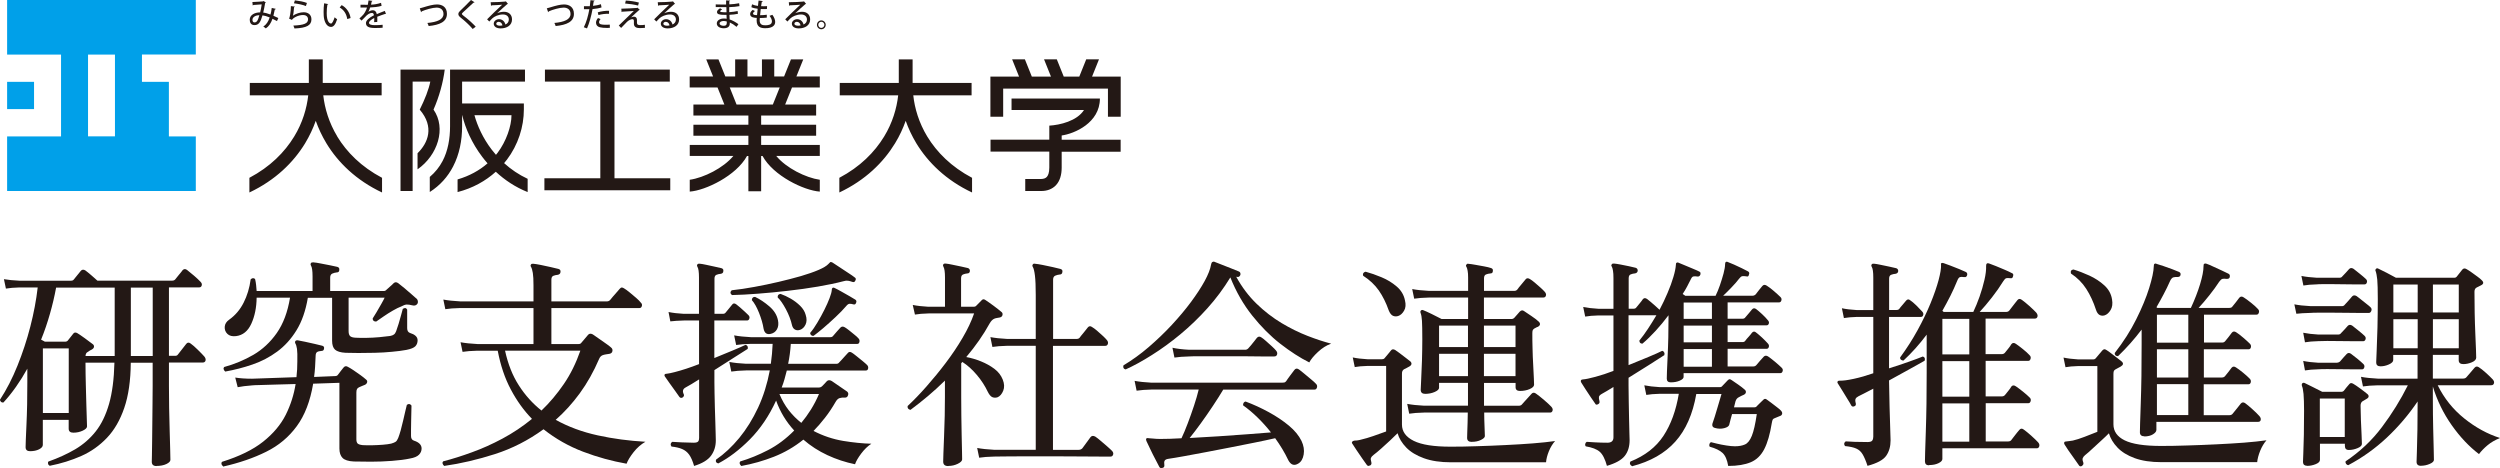 <svg width="235" height="44" viewBox="0 0 235 44" fill="none" xmlns="http://www.w3.org/2000/svg">
<g clip-path="url(#clip0_3037_77)">
<path d="M3.2 7.693H0.669V10.255H3.2V7.693ZM18.406 5.124V0H0.669V5.131H5.738V12.824H0.669V17.954H18.406V12.824H15.875V7.693H13.344V5.124H18.412H18.406ZM10.806 12.817H8.275V5.131H10.806V12.824V12.817Z" fill="#00A0E9"/>
<path d="M25.918 0.841C25.906 0.879 25.875 0.898 25.831 0.898C25.799 1.082 25.75 1.297 25.7 1.48C25.843 1.544 26.006 1.62 26.162 1.695L26.037 1.98C25.893 1.904 25.75 1.835 25.612 1.765C25.475 2.17 25.281 2.474 24.987 2.67C24.931 2.613 24.825 2.543 24.75 2.499C25.037 2.309 25.218 2.037 25.35 1.639C25.1 1.537 24.868 1.468 24.675 1.442C24.481 2.119 24.306 2.36 23.918 2.36C23.6 2.36 23.475 2.132 23.475 1.86C23.475 1.392 23.956 1.164 24.456 1.164C24.512 0.949 24.562 0.683 24.6 0.411C24.462 0.424 24.043 0.456 23.825 0.468C23.806 0.493 23.781 0.506 23.756 0.512L23.725 0.19C24.006 0.183 24.537 0.146 24.693 0.133C24.725 0.133 24.743 0.114 24.762 0.095L25 0.228C25 0.228 24.956 0.266 24.925 0.278C24.875 0.569 24.806 0.93 24.743 1.183C24.943 1.202 25.175 1.272 25.425 1.367C25.475 1.202 25.518 0.974 25.543 0.747L25.918 0.829V0.841ZM24.387 1.43C24.018 1.43 23.731 1.601 23.731 1.866C23.731 2.012 23.8 2.107 23.912 2.107C24.118 2.107 24.231 1.986 24.381 1.43H24.387Z" fill="#231815"/>
<path d="M27.718 0.633C27.718 0.633 27.681 0.677 27.643 0.683C27.612 1.107 27.568 1.411 27.525 1.48C27.793 1.291 28.212 1.151 28.543 1.151C28.975 1.151 29.275 1.392 29.275 1.816C29.275 2.372 28.837 2.632 27.681 2.676C27.656 2.606 27.618 2.486 27.575 2.404C28.568 2.36 28.956 2.208 28.956 1.816C28.956 1.569 28.781 1.411 28.481 1.411C28.025 1.411 27.537 1.689 27.443 1.873L27.169 1.746C27.231 1.695 27.337 1.139 27.343 0.576L27.718 0.62V0.633ZM27.718 0.032C28.093 0.076 28.556 0.158 28.85 0.278L28.756 0.569C28.456 0.443 27.993 0.354 27.631 0.31L27.718 0.038V0.032Z" fill="#231815"/>
<path d="M30.855 0.386C30.855 0.386 30.818 0.437 30.774 0.437C30.73 0.671 30.712 0.962 30.712 1.234C30.712 2.043 30.974 2.214 31.124 2.214C31.23 2.214 31.368 1.911 31.455 1.626C31.512 1.677 31.624 1.771 31.693 1.809C31.524 2.341 31.337 2.531 31.112 2.531C30.699 2.531 30.462 2.012 30.43 1.493C30.424 1.379 30.418 1.253 30.418 1.126C30.418 0.867 30.43 0.576 30.468 0.31L30.862 0.386H30.855ZM32.643 1.79C32.555 1.265 32.305 0.924 31.93 0.702L32.118 0.481C32.537 0.709 32.868 1.126 32.955 1.695L32.649 1.79H32.643Z" fill="#231815"/>
<path d="M36.287 1.316C36.287 1.316 36.274 1.316 36.268 1.316C36.249 1.316 36.23 1.316 36.218 1.303C35.999 1.373 35.693 1.48 35.462 1.575C35.462 1.639 35.468 1.714 35.468 1.797C35.468 1.879 35.468 1.968 35.462 2.062L35.168 2.081C35.18 1.955 35.187 1.79 35.18 1.689C34.905 1.828 34.687 1.999 34.687 2.145C34.687 2.29 34.868 2.366 35.237 2.366C35.505 2.366 35.78 2.353 35.968 2.328V2.606C35.805 2.625 35.549 2.632 35.23 2.632C34.668 2.632 34.399 2.499 34.399 2.164C34.399 1.917 34.724 1.651 35.149 1.436C35.137 1.303 35.074 1.215 34.974 1.215C34.768 1.215 34.555 1.329 34.305 1.613C34.23 1.702 34.118 1.816 33.987 1.936L33.787 1.733C33.924 1.607 34.08 1.468 34.174 1.348C34.305 1.183 34.437 0.917 34.499 0.709H34.362C34.243 0.709 34.037 0.709 33.887 0.709V0.443C34.062 0.443 34.268 0.449 34.393 0.449H34.574C34.599 0.316 34.624 0.196 34.643 0.038L35.012 0.082C35.012 0.082 34.98 0.133 34.943 0.133C34.924 0.24 34.899 0.335 34.874 0.437C35.093 0.437 35.48 0.386 35.818 0.266L35.868 0.55C35.543 0.652 35.118 0.69 34.793 0.702C34.737 0.892 34.674 1.044 34.618 1.126C34.737 1.031 34.905 0.962 35.055 0.962C35.237 0.962 35.374 1.094 35.418 1.329C35.655 1.221 35.943 1.113 36.174 1.025L36.287 1.329V1.316Z" fill="#231815"/>
<path d="M39.456 0.784C39.531 0.772 39.631 0.74 39.774 0.696C40.281 0.538 40.737 0.418 41.074 0.418C41.574 0.418 42.012 0.664 42.012 1.303C42.012 2.05 41.324 2.347 40.293 2.448C40.281 2.385 40.224 2.24 40.174 2.157C41.099 2.075 41.687 1.828 41.687 1.316C41.687 0.892 41.387 0.715 41.043 0.715C40.662 0.715 39.993 0.911 39.637 1.069C39.637 1.107 39.606 1.132 39.581 1.145L39.456 0.772V0.784Z" fill="#231815"/>
<path d="M44.436 2.727C44.168 2.404 43.718 1.98 43.299 1.651C43.136 1.518 43.086 1.436 43.086 1.316C43.086 1.221 43.13 1.139 43.23 1.038C43.511 0.772 44.024 0.272 44.274 0L44.611 0.221C44.611 0.221 44.574 0.253 44.536 0.253C44.524 0.253 44.518 0.253 44.505 0.253C44.224 0.519 43.793 0.905 43.549 1.132C43.48 1.202 43.418 1.259 43.418 1.303C43.418 1.354 43.48 1.411 43.586 1.493C43.961 1.771 44.368 2.138 44.718 2.505L44.424 2.733L44.436 2.727Z" fill="#231815"/>
<path d="M46.73 1.246C46.912 1.158 47.174 1.107 47.374 1.107C47.83 1.107 48.13 1.379 48.13 1.828C48.13 2.366 47.668 2.67 47.055 2.67C46.674 2.67 46.412 2.505 46.412 2.221C46.412 1.993 46.643 1.803 46.912 1.803C47.23 1.803 47.455 2.043 47.505 2.303C47.699 2.227 47.83 2.062 47.83 1.835C47.83 1.544 47.612 1.36 47.28 1.36C46.862 1.36 46.462 1.544 46.262 1.74C46.187 1.816 46.068 1.936 45.993 2.024L45.787 1.816C46.018 1.575 46.805 0.81 47.205 0.443C47.049 0.462 46.499 0.493 46.218 0.5C46.218 0.519 46.18 0.544 46.155 0.55L46.124 0.209C46.512 0.209 47.305 0.177 47.505 0.146L47.549 0.12L47.749 0.367C47.749 0.367 47.699 0.392 47.668 0.399C47.487 0.538 46.98 1.019 46.743 1.234L46.73 1.246ZM47.012 2.417C47.074 2.417 47.174 2.404 47.23 2.391C47.205 2.202 47.062 2.05 46.887 2.05C46.762 2.05 46.649 2.119 46.649 2.227C46.649 2.379 46.849 2.417 47.012 2.417Z" fill="#231815"/>
<path d="M51.393 0.784C51.468 0.772 51.568 0.74 51.711 0.696C52.218 0.538 52.674 0.418 53.011 0.418C53.511 0.418 53.949 0.664 53.949 1.303C53.949 2.05 53.261 2.347 52.23 2.448C52.218 2.385 52.161 2.24 52.111 2.157C53.036 2.075 53.63 1.828 53.63 1.316C53.63 0.892 53.33 0.715 52.986 0.715C52.605 0.715 51.936 0.911 51.58 1.069C51.58 1.107 51.549 1.132 51.524 1.145L51.399 0.772L51.393 0.784Z" fill="#231815"/>
<path d="M56.549 0.696C56.311 0.778 55.999 0.829 55.699 0.854C55.58 1.506 55.399 2.176 55.18 2.67L54.88 2.562C55.117 2.088 55.286 1.499 55.399 0.867C55.355 0.867 55.311 0.867 55.267 0.867C55.124 0.867 54.992 0.867 54.892 0.867V0.582C54.986 0.582 55.136 0.582 55.274 0.582C55.324 0.582 55.38 0.582 55.442 0.582C55.467 0.405 55.492 0.196 55.505 0.019L55.899 0.057C55.899 0.089 55.855 0.114 55.811 0.12C55.792 0.24 55.767 0.399 55.742 0.55C56.005 0.525 56.267 0.474 56.486 0.392L56.542 0.683L56.549 0.696ZM57.324 2.619C57.236 2.619 57.142 2.625 57.042 2.625C56.799 2.625 56.542 2.606 56.38 2.562C56.142 2.505 56.024 2.334 56.024 2.132C56.024 1.961 56.117 1.803 56.211 1.695L56.455 1.79C56.355 1.898 56.311 1.999 56.311 2.081C56.311 2.29 56.53 2.328 56.974 2.328C57.092 2.328 57.211 2.328 57.324 2.315V2.606V2.619ZM56.192 1.158C56.486 1.063 56.905 1.006 57.249 1.012V1.297C56.924 1.284 56.555 1.329 56.255 1.417L56.192 1.164V1.158Z" fill="#231815"/>
<path d="M59.342 1.632C59.43 1.588 59.53 1.569 59.611 1.569C59.767 1.569 59.874 1.695 59.874 1.86C59.874 1.936 59.874 2.031 59.874 2.094C59.874 2.36 60.017 2.36 60.224 2.36C60.349 2.36 60.505 2.353 60.617 2.328C60.617 2.518 60.624 2.613 60.624 2.619C60.505 2.632 60.367 2.638 60.236 2.638C60.124 2.638 60.017 2.638 59.942 2.625C59.717 2.594 59.586 2.442 59.586 2.252C59.586 2.183 59.586 2.056 59.586 1.974C59.586 1.866 59.542 1.803 59.455 1.803C59.311 1.803 59.124 1.885 58.949 2.043C58.792 2.202 58.48 2.518 58.386 2.625C58.386 2.625 58.336 2.568 58.167 2.398C58.455 2.113 59.305 1.291 59.58 1.031C59.38 1.05 58.792 1.082 58.48 1.101C58.468 1.126 58.455 1.139 58.43 1.139L58.405 0.816C58.811 0.81 59.561 0.772 59.867 0.747L59.917 0.715L60.142 0.93C60.142 0.93 60.099 0.955 60.067 0.955C59.88 1.113 59.567 1.404 59.342 1.62V1.632ZM59.986 0.525C59.68 0.437 59.136 0.354 58.761 0.329L58.824 0.051C59.218 0.07 59.724 0.145 60.055 0.24L59.98 0.525H59.986Z" fill="#231815"/>
<path d="M62.436 1.246C62.617 1.158 62.88 1.107 63.08 1.107C63.536 1.107 63.836 1.379 63.836 1.828C63.836 2.366 63.373 2.67 62.761 2.67C62.38 2.67 62.117 2.505 62.117 2.221C62.117 1.993 62.348 1.803 62.617 1.803C62.936 1.803 63.161 2.043 63.211 2.303C63.398 2.227 63.536 2.062 63.536 1.835C63.536 1.544 63.317 1.36 62.986 1.36C62.567 1.36 62.167 1.544 61.967 1.74C61.892 1.816 61.773 1.936 61.698 2.024L61.492 1.816C61.723 1.575 62.511 0.81 62.911 0.443C62.755 0.462 62.205 0.493 61.923 0.5C61.923 0.519 61.886 0.544 61.861 0.55L61.83 0.209C62.217 0.209 63.005 0.177 63.211 0.146L63.255 0.12L63.455 0.367C63.455 0.367 63.405 0.392 63.373 0.399C63.192 0.538 62.686 1.019 62.448 1.234L62.436 1.246ZM62.717 2.417C62.78 2.417 62.88 2.404 62.936 2.391C62.911 2.202 62.767 2.05 62.592 2.05C62.467 2.05 62.355 2.119 62.355 2.227C62.355 2.379 62.555 2.417 62.717 2.417Z" fill="#231815"/>
<path d="M67.261 0.411C67.442 0.424 67.704 0.424 67.917 0.424C68.029 0.424 68.148 0.424 68.254 0.424C68.254 0.285 68.254 0.133 68.254 0.038L68.629 0.057C68.629 0.089 68.605 0.108 68.555 0.114C68.555 0.196 68.555 0.316 68.555 0.411C68.873 0.392 69.192 0.367 69.479 0.304L69.511 0.576C69.229 0.633 68.911 0.658 68.548 0.671V1.145C68.836 1.126 69.129 1.088 69.336 1.038L69.367 1.297C69.148 1.348 68.848 1.379 68.567 1.392C68.567 1.563 68.579 1.721 68.586 1.828C68.854 1.917 69.136 2.069 69.411 2.271L69.236 2.524C69.011 2.334 68.798 2.202 68.598 2.113V2.227C68.598 2.493 68.411 2.657 68.029 2.657C67.648 2.657 67.379 2.48 67.379 2.202C67.379 1.911 67.698 1.74 68.036 1.74C68.123 1.74 68.211 1.74 68.305 1.765C68.305 1.658 68.305 1.531 68.292 1.398C68.23 1.398 68.167 1.398 68.111 1.398C67.598 1.398 67.398 1.335 67.398 1.126C67.398 1.012 67.486 0.905 67.686 0.778L67.886 0.892C67.711 0.981 67.698 1.031 67.698 1.063C67.698 1.132 67.811 1.145 68.048 1.151C68.123 1.151 68.211 1.151 68.292 1.151C68.292 0.987 68.286 0.822 68.279 0.671C68.173 0.671 68.042 0.671 67.936 0.671C67.742 0.671 67.461 0.671 67.279 0.664V0.399L67.261 0.411ZM68.311 2.018C68.211 1.986 68.105 1.974 68.017 1.974C67.817 1.974 67.642 2.056 67.642 2.202C67.642 2.347 67.811 2.423 68.036 2.423C68.236 2.423 68.317 2.334 68.317 2.157V2.012L68.311 2.018Z" fill="#231815"/>
<path d="M72.079 1.657C71.904 1.676 71.654 1.695 71.423 1.695C71.411 1.847 71.411 1.866 71.411 1.917C71.411 2.303 71.642 2.379 71.942 2.379C72.067 2.379 72.198 2.36 72.311 2.328C72.479 2.284 72.561 2.164 72.561 2.005C72.561 1.86 72.486 1.676 72.336 1.487C72.411 1.461 72.536 1.417 72.604 1.392C72.779 1.632 72.867 1.866 72.867 2.056C72.867 2.651 72.104 2.651 71.93 2.651C71.498 2.651 71.123 2.537 71.123 1.904C71.123 1.835 71.123 1.759 71.136 1.683C70.923 1.676 70.511 1.651 70.511 1.322C70.511 1.196 70.586 1.056 70.754 0.93L70.973 1.038C70.855 1.113 70.786 1.202 70.786 1.278C70.786 1.411 70.98 1.417 71.161 1.423C71.18 1.24 71.198 1.038 71.223 0.822C71.023 0.803 70.792 0.753 70.629 0.677L70.692 0.405C70.848 0.481 71.042 0.531 71.248 0.557C71.267 0.38 71.292 0.202 71.305 0.051L71.711 0.101C71.711 0.139 71.667 0.158 71.611 0.164C71.592 0.278 71.567 0.43 71.542 0.582C71.623 0.582 71.711 0.588 71.805 0.588C71.904 0.588 72.011 0.588 72.105 0.576L72.092 0.848C72.004 0.848 71.904 0.854 71.805 0.854C71.704 0.854 71.598 0.854 71.511 0.848C71.486 1.044 71.461 1.246 71.448 1.43C71.661 1.43 71.892 1.411 72.079 1.385V1.657Z" fill="#231815"/>
<path d="M74.754 1.246C74.936 1.158 75.198 1.107 75.398 1.107C75.854 1.107 76.154 1.379 76.154 1.828C76.154 2.366 75.692 2.67 75.079 2.67C74.698 2.67 74.436 2.505 74.436 2.221C74.436 1.993 74.667 1.803 74.936 1.803C75.254 1.803 75.479 2.043 75.529 2.303C75.723 2.227 75.854 2.062 75.854 1.835C75.854 1.544 75.635 1.36 75.304 1.36C74.885 1.36 74.486 1.544 74.285 1.74C74.21 1.816 74.092 1.936 74.017 2.024L73.811 1.816C74.042 1.575 74.829 0.81 75.229 0.443C75.073 0.462 74.523 0.493 74.242 0.5C74.242 0.519 74.204 0.544 74.179 0.55L74.148 0.209C74.535 0.209 75.329 0.177 75.529 0.146L75.573 0.12L75.773 0.367C75.773 0.367 75.723 0.392 75.692 0.399C75.51 0.538 75.004 1.019 74.767 1.234L74.754 1.246ZM75.035 2.417C75.098 2.417 75.198 2.404 75.254 2.391C75.229 2.202 75.085 2.05 74.91 2.05C74.785 2.05 74.673 2.119 74.673 2.227C74.673 2.379 74.873 2.417 75.035 2.417Z" fill="#231815"/>
<path d="M77.617 2.334C77.617 2.562 77.43 2.752 77.204 2.752C76.98 2.752 76.792 2.562 76.792 2.334C76.792 2.107 76.98 1.917 77.204 1.917C77.43 1.917 77.617 2.107 77.617 2.334ZM77.492 2.334C77.492 2.176 77.361 2.043 77.204 2.043C77.048 2.043 76.917 2.176 76.917 2.334C76.917 2.493 77.048 2.625 77.204 2.625C77.361 2.625 77.492 2.486 77.492 2.334Z" fill="#231815"/>
<path d="M57.761 7.668H62.961V6.541H51.224V7.668H56.43V16.759H51.174V17.885H63.005V16.759H57.761V7.668ZM47.636 15.031C48.711 13.608 49.243 11.913 49.243 10.287V9.724H43.437C43.437 8.983 43.437 8.281 43.437 7.668H49.349V6.541H42.305C42.305 6.541 42.305 10.11 42.305 11.875C42.305 13.051 42.105 14.177 41.605 15.133C41.305 15.702 40.912 16.195 40.399 16.632V18.049C41.374 17.429 42.099 16.6 42.587 15.658C43.187 14.506 43.437 13.197 43.437 11.881V10.831H43.449C43.737 12.039 44.343 13.444 45.337 14.753C45.493 14.956 45.655 15.158 45.83 15.354C45.068 16.018 44.118 16.544 43.012 16.866V18.055C44.437 17.689 45.643 17.012 46.605 16.145C47.443 16.923 48.443 17.594 49.599 18.055V16.809C48.768 16.423 48.03 15.917 47.386 15.335C47.474 15.234 47.555 15.133 47.63 15.031H47.636ZM46.618 14.551C46.48 14.393 46.349 14.228 46.218 14.063C45.393 12.988 44.868 11.811 44.599 10.831H48.08C48.08 11.856 47.58 13.292 46.78 14.355C46.73 14.424 46.674 14.487 46.618 14.557V14.551ZM75.498 5.586H74.348L73.704 7.187H72.779V5.586H71.623V7.187H70.261V5.586H69.105V7.187H68.18L67.536 5.586H66.386L67.03 7.187H64.83V8.224H67.448L68.092 9.825H65.18V10.862H70.348V11.723H65.18V12.76H70.348V13.621H64.836V14.658H68.936C67.998 15.791 66.167 16.708 64.836 16.898V18.011C66.323 17.904 69.205 16.518 70.217 14.665H70.348V17.98H71.548V14.665H71.68C72.692 16.524 75.567 17.904 77.061 18.011V16.898C75.736 16.708 73.898 15.791 72.967 14.658H77.061V13.621H71.548V12.76H76.717V11.723H71.548V10.862H76.717V9.825H73.805L74.448 8.224H77.061V7.187H74.861L75.504 5.586H75.498ZM72.648 9.825H69.236L68.598 8.224H73.292L72.648 9.825ZM31.706 12.83C30.924 11.539 30.524 10.185 30.387 8.964H35.874V7.794H30.337V5.586H29.031V7.794H23.481V8.964H28.974C28.837 10.185 28.443 11.539 27.656 12.83C26.756 14.31 25.393 15.683 23.443 16.714V18.093C25.881 16.942 27.587 15.266 28.681 13.469C29.099 12.773 29.431 12.064 29.681 11.356C29.931 12.064 30.262 12.773 30.681 13.469C31.768 15.266 33.481 16.948 35.912 18.093V16.714C33.962 15.683 32.599 14.31 31.699 12.83H31.706ZM87.16 12.83C86.379 11.539 85.979 10.185 85.848 8.964H91.329V7.794H85.785V5.586H84.486V7.794H78.936V8.964H84.429C84.292 10.185 83.898 11.539 83.111 12.83C82.21 14.31 80.848 15.683 78.898 16.714V18.093C81.336 16.942 83.042 15.266 84.135 13.469C84.561 12.773 84.885 12.064 85.135 11.356C85.385 12.064 85.717 12.773 86.135 13.469C87.229 15.266 88.935 16.948 91.373 18.093V16.714C89.423 15.683 88.06 14.31 87.16 12.83ZM99.798 12.735C100.991 12.57 103.391 11.552 103.391 9.262H102.198H95.085V10.337H101.898C101.235 11.381 99.635 11.748 98.635 11.811V13.127H93.11V14.253H98.635V15.753C98.635 16.265 98.51 16.512 98.398 16.632C98.285 16.752 98.123 16.822 97.829 16.828H96.373V17.954H97.898C98.379 17.954 98.891 17.802 99.26 17.41C99.629 17.012 99.798 16.436 99.798 15.759V14.26H105.341V13.134H99.798V12.735ZM102.654 7.199L103.304 5.58H102.104L101.454 7.199H99.991L99.341 5.58H98.141L98.791 7.199H96.991L96.341 5.58H95.141L95.791 7.199H93.098V10.976H94.298V8.326H104.147V10.976H105.347V7.199H102.654ZM40.749 10.306C41.28 9.104 41.655 7.75 41.805 6.541H37.649V17.954H38.787V7.668H40.449C40.305 8.401 39.937 9.344 39.455 10.306C40.849 11.932 40.243 13.431 39.249 14.405V15.917C41.143 14.595 41.974 12.052 40.749 10.299V10.306Z" fill="#231815"/>
<path d="M14.725 43.81C14.418 43.81 14.268 43.677 14.268 43.412C14.268 43.342 14.268 43.133 14.281 42.792C14.287 42.45 14.293 42.014 14.3 41.488C14.306 40.963 14.312 40.394 14.318 39.774C14.325 39.16 14.331 38.547 14.337 37.946C14.343 37.345 14.35 36.788 14.35 36.288V34.099H12.293C12.281 35.782 12.075 37.199 11.681 38.344C11.287 39.496 10.743 40.432 10.05 41.16C9.356 41.887 8.556 42.456 7.643 42.861C6.731 43.266 5.737 43.576 4.675 43.785C4.594 43.741 4.537 43.677 4.519 43.595C4.5 43.513 4.506 43.443 4.55 43.386C5.494 43.051 6.331 42.665 7.075 42.229C7.812 41.792 8.456 41.235 8.993 40.558C9.531 39.882 9.95 39.015 10.25 37.971C10.55 36.927 10.718 35.636 10.756 34.093H8.037C8.037 34.795 8.05 35.491 8.068 36.187C8.087 36.883 8.106 37.509 8.118 38.078C8.131 38.648 8.143 39.11 8.162 39.477C8.175 39.844 8.181 40.046 8.181 40.084C8.181 40.223 8.043 40.356 7.775 40.483C7.506 40.609 7.212 40.672 6.893 40.672C6.606 40.672 6.456 40.546 6.456 40.293V39.47H4.025V41.824C4.025 41.976 3.906 42.115 3.675 42.235C3.437 42.355 3.156 42.412 2.825 42.412C2.55 42.412 2.406 42.286 2.406 42.032C2.406 41.963 2.412 41.742 2.425 41.362C2.437 40.982 2.462 40.508 2.487 39.932C2.512 39.356 2.537 38.73 2.55 38.041C2.562 37.357 2.569 36.661 2.569 35.959V34.656C2.237 35.257 1.881 35.826 1.506 36.358C1.131 36.889 0.737 37.383 0.325 37.832C0.244 37.844 0.169 37.832 0.106 37.781C0.044 37.731 0.006 37.667 -0.006 37.579C0.619 36.623 1.169 35.554 1.644 34.371C2.119 33.188 2.525 31.967 2.85 30.702C3.175 29.443 3.406 28.216 3.544 27.02H1.825C1.3 27.033 0.875 27.071 0.556 27.128L0.369 26.242C0.769 26.311 1.256 26.362 1.825 26.387H6.662C6.787 26.387 6.875 26.356 6.931 26.28C7.012 26.185 7.131 26.039 7.275 25.856C7.418 25.672 7.525 25.54 7.6 25.457C7.712 25.331 7.85 25.318 8.012 25.413C8.15 25.514 8.337 25.66 8.562 25.856C8.793 26.052 8.987 26.229 9.156 26.381H16.174C16.299 26.381 16.393 26.349 16.462 26.273C16.531 26.179 16.649 26.027 16.825 25.824C17 25.622 17.112 25.476 17.168 25.394C17.293 25.268 17.431 25.261 17.581 25.375C17.731 25.489 17.949 25.666 18.237 25.913C18.518 26.16 18.724 26.349 18.849 26.489C18.962 26.602 18.999 26.716 18.962 26.837C18.924 26.957 18.849 27.014 18.724 27.014H15.881V33.448H16.462C16.575 33.448 16.656 33.416 16.712 33.34L17.499 32.334C17.612 32.182 17.749 32.163 17.918 32.29C18.099 32.416 18.324 32.612 18.593 32.878C18.862 33.144 19.068 33.353 19.206 33.511C19.318 33.65 19.356 33.783 19.318 33.903C19.281 34.023 19.187 34.08 19.037 34.08H15.881V36.269C15.881 36.914 15.887 37.61 15.899 38.35C15.912 39.097 15.931 39.812 15.95 40.508C15.968 41.204 15.987 41.792 15.999 42.285C16.012 42.779 16.018 43.089 16.018 43.228C16.018 43.367 15.887 43.5 15.637 43.62C15.381 43.741 15.075 43.798 14.712 43.798L14.725 43.81ZM8.037 33.467H10.781V27.033H5.275C5.125 27.849 4.931 28.671 4.694 29.5C4.456 30.335 4.181 31.145 3.862 31.929C3.931 31.955 3.994 31.992 4.05 32.024C4.106 32.056 4.162 32.094 4.219 32.119H6.106C6.231 32.119 6.318 32.081 6.375 32.011C6.431 31.942 6.512 31.834 6.625 31.695C6.737 31.556 6.818 31.448 6.875 31.379C6.968 31.24 7.106 31.221 7.268 31.316C7.437 31.417 7.668 31.575 7.975 31.796C8.281 32.024 8.512 32.195 8.681 32.322C8.793 32.391 8.843 32.48 8.837 32.587C8.831 32.695 8.762 32.777 8.637 32.853C8.581 32.878 8.518 32.91 8.45 32.948C8.381 32.986 8.312 33.03 8.243 33.087C8.118 33.144 8.05 33.27 8.037 33.467ZM4.031 38.825H6.462V32.752H4.031V38.825ZM12.3 33.467H14.356V27.033H12.3V33.467Z" fill="#231815"/>
<path d="M20.974 43.829C20.893 43.772 20.837 43.703 20.818 43.62C20.799 43.538 20.818 43.469 20.868 43.412C22.487 42.906 23.774 42.279 24.731 41.52C25.687 40.761 26.393 39.919 26.862 38.989C27.324 38.059 27.631 37.092 27.787 36.098C27.149 36.111 26.537 36.13 25.949 36.149C25.362 36.168 24.868 36.187 24.462 36.193C24.056 36.2 23.812 36.212 23.712 36.225C23.143 36.269 22.687 36.326 22.343 36.396L22.112 35.491C22.543 35.561 23.068 35.599 23.693 35.599L27.868 35.453C27.893 35.213 27.918 34.972 27.93 34.719C27.943 34.466 27.949 34.219 27.949 33.985C27.962 33.422 27.949 33.03 27.918 32.796C27.881 32.562 27.831 32.391 27.762 32.283C27.718 32.182 27.724 32.106 27.78 32.05C27.805 32.005 27.868 31.986 27.968 31.986C28.137 32.011 28.368 32.062 28.674 32.125C28.98 32.189 29.28 32.258 29.587 32.328C29.893 32.397 30.124 32.454 30.293 32.499C30.43 32.543 30.487 32.625 30.462 32.752C30.449 32.904 30.374 32.986 30.23 32.986C30.037 32.998 29.893 33.036 29.805 33.093C29.718 33.15 29.668 33.277 29.668 33.473C29.655 33.821 29.637 34.163 29.618 34.485C29.599 34.808 29.568 35.124 29.524 35.434L31.499 35.352C31.624 35.352 31.712 35.308 31.768 35.225C31.837 35.13 31.924 35.01 32.037 34.871C32.149 34.732 32.23 34.624 32.287 34.555C32.399 34.416 32.53 34.384 32.68 34.472C32.818 34.542 32.999 34.65 33.218 34.795C33.437 34.941 33.662 35.099 33.88 35.257C34.099 35.415 34.274 35.554 34.399 35.668C34.499 35.738 34.537 35.826 34.512 35.928C34.487 36.029 34.424 36.111 34.312 36.168C34.23 36.193 34.137 36.237 34.03 36.282C33.924 36.332 33.843 36.37 33.768 36.396C33.668 36.44 33.599 36.497 33.562 36.566C33.518 36.636 33.499 36.75 33.499 36.902V41.292C33.499 41.476 33.537 41.602 33.612 41.684C33.687 41.761 33.849 41.817 34.099 41.843C34.337 41.855 34.624 41.862 34.974 41.855C35.318 41.849 35.661 41.83 35.993 41.805C36.324 41.779 36.587 41.742 36.78 41.697C36.974 41.64 37.111 41.583 37.199 41.52C37.286 41.457 37.355 41.343 37.43 41.172C37.499 41.001 37.574 40.767 37.661 40.47C37.743 40.166 37.824 39.856 37.899 39.521C37.974 39.192 38.043 38.895 38.105 38.629C38.168 38.363 38.212 38.173 38.243 38.059C38.411 37.933 38.555 37.952 38.68 38.123C38.68 38.224 38.68 38.401 38.668 38.667C38.661 38.933 38.655 39.224 38.649 39.54C38.643 39.856 38.636 40.147 38.636 40.413V40.982C38.636 41.223 38.73 41.368 38.924 41.425C39.393 41.577 39.63 41.824 39.63 42.159C39.63 42.38 39.549 42.577 39.38 42.747C39.211 42.918 38.93 43.032 38.53 43.102C38.062 43.203 37.493 43.273 36.837 43.323C36.18 43.374 35.524 43.399 34.874 43.399C34.224 43.399 33.68 43.393 33.255 43.38C32.743 43.355 32.393 43.241 32.199 43.045C32.005 42.849 31.905 42.551 31.905 42.165V35.984L29.437 36.067C29.162 37.705 28.649 39.04 27.899 40.059C27.149 41.084 26.193 41.887 25.024 42.463C23.856 43.045 22.499 43.513 20.962 43.861L20.974 43.829ZM21.162 34.915C21.093 34.858 21.049 34.789 21.024 34.706C20.999 34.624 21.024 34.555 21.074 34.498C22.043 34.232 22.956 33.852 23.818 33.353C24.674 32.853 25.412 32.17 26.018 31.303C26.624 30.436 27.043 29.329 27.262 27.982H24.124C24.112 28.918 23.943 29.734 23.624 30.43C23.306 31.126 22.831 31.512 22.193 31.594C21.831 31.638 21.562 31.569 21.374 31.385C21.187 31.202 21.106 30.98 21.124 30.715C21.143 30.449 21.287 30.227 21.549 30.044C22.118 29.639 22.568 29.108 22.899 28.456C23.231 27.805 23.456 27.071 23.562 26.261C23.631 26.191 23.706 26.153 23.781 26.147C23.856 26.147 23.924 26.172 23.981 26.242C24.024 26.425 24.056 26.609 24.074 26.786C24.093 26.969 24.112 27.159 24.124 27.355H29.38V25.989C29.38 25.457 29.33 25.122 29.237 24.977C29.18 24.882 29.18 24.793 29.237 24.724C29.262 24.679 29.33 24.66 29.443 24.66C29.624 24.673 29.862 24.711 30.149 24.768C30.437 24.825 30.737 24.882 31.03 24.939C31.33 24.995 31.555 25.046 31.705 25.084C31.855 25.128 31.918 25.223 31.893 25.375C31.893 25.527 31.812 25.609 31.643 25.609C31.505 25.622 31.368 25.66 31.237 25.717C31.105 25.774 31.037 25.9 31.037 26.096V27.355H36.087C36.18 27.355 36.268 27.311 36.337 27.229C36.405 27.159 36.511 27.064 36.655 26.944C36.799 26.824 36.905 26.723 36.98 26.64C37.118 26.501 37.268 26.495 37.437 26.621C37.587 26.735 37.774 26.887 37.999 27.071L38.661 27.64C38.88 27.83 39.061 27.988 39.199 28.114C39.243 28.171 39.268 28.241 39.28 28.323C39.293 28.405 39.28 28.488 39.236 28.557C39.124 28.709 38.968 28.76 38.761 28.703C38.543 28.646 38.361 28.621 38.224 28.627C38.087 28.633 37.918 28.697 37.724 28.804C37.499 28.886 37.236 29.019 36.937 29.19C36.63 29.367 36.337 29.55 36.055 29.747C35.768 29.943 35.536 30.101 35.361 30.227C35.143 30.227 35.03 30.133 35.03 29.936C35.111 29.81 35.23 29.62 35.386 29.361C35.536 29.101 35.693 28.842 35.843 28.57C35.993 28.304 36.099 28.108 36.155 27.982H32.768V31.113C32.768 31.335 32.812 31.493 32.905 31.588C32.999 31.683 33.174 31.733 33.437 31.746C33.699 31.759 34.03 31.765 34.43 31.759C34.83 31.752 35.243 31.733 35.655 31.695C36.074 31.657 36.411 31.619 36.674 31.581C36.824 31.556 36.943 31.505 37.03 31.442C37.118 31.379 37.18 31.278 37.236 31.139C37.305 30.955 37.38 30.727 37.468 30.443C37.549 30.164 37.63 29.886 37.705 29.614C37.78 29.342 37.83 29.146 37.861 29.038C38.043 28.912 38.18 28.931 38.274 29.101V30.847C38.274 31.101 38.374 31.252 38.568 31.309C38.761 31.366 38.924 31.448 39.055 31.562C39.186 31.676 39.255 31.815 39.255 31.986C39.255 32.208 39.186 32.397 39.049 32.543C38.911 32.688 38.624 32.809 38.199 32.891C37.812 32.961 37.355 33.024 36.837 33.068C36.318 33.119 35.786 33.15 35.236 33.163C34.687 33.176 34.174 33.182 33.693 33.182C33.212 33.182 32.805 33.176 32.487 33.163C32.018 33.138 31.687 33.036 31.499 32.872C31.312 32.707 31.218 32.423 31.218 32.031V27.994H28.937C28.73 29.215 28.374 30.234 27.868 31.05C27.362 31.872 26.756 32.537 26.049 33.055C25.343 33.574 24.568 33.979 23.731 34.264C22.893 34.555 22.037 34.77 21.168 34.928L21.162 34.915Z" fill="#231815"/>
<path d="M41.742 43.785C41.674 43.728 41.63 43.658 41.605 43.576C41.58 43.494 41.605 43.424 41.655 43.367C42.511 43.146 43.417 42.861 44.367 42.513C45.317 42.172 46.274 41.742 47.242 41.223C48.211 40.704 49.13 40.09 50.005 39.375C49.242 38.591 48.58 37.674 48.024 36.623C47.461 35.573 47.049 34.352 46.786 32.967H44.874C44.292 32.98 43.83 33.017 43.48 33.074L43.292 32.17C43.724 32.252 44.249 32.309 44.874 32.34H50.148V28.956H43.255C42.674 28.968 42.211 29.006 41.861 29.063L41.674 28.159C42.105 28.241 42.63 28.298 43.255 28.33H50.148V26.818C50.148 26.311 50.13 25.925 50.086 25.66C50.042 25.394 49.986 25.204 49.917 25.09C49.861 25.008 49.861 24.932 49.917 24.856C49.961 24.799 50.03 24.78 50.123 24.793C50.292 24.806 50.53 24.844 50.842 24.907C51.155 24.97 51.467 25.04 51.78 25.109C52.092 25.179 52.33 25.236 52.498 25.28C52.648 25.325 52.711 25.419 52.686 25.578C52.673 25.717 52.586 25.799 52.436 25.831C52.286 25.843 52.148 25.875 52.017 25.925C51.892 25.976 51.83 26.096 51.83 26.293V28.33H57.061C57.173 28.33 57.267 28.285 57.348 28.203C57.392 28.146 57.473 28.045 57.598 27.899C57.723 27.754 57.848 27.608 57.986 27.456C58.117 27.311 58.205 27.21 58.248 27.153C58.317 27.071 58.386 27.026 58.448 27.026C58.511 27.026 58.586 27.052 58.667 27.109C58.792 27.178 58.961 27.305 59.173 27.476C59.386 27.653 59.598 27.823 59.798 28.001C59.998 28.178 60.142 28.317 60.223 28.431C60.336 28.532 60.373 28.64 60.336 28.766C60.298 28.893 60.23 28.956 60.117 28.956H51.83V32.34H54.386C54.498 32.34 54.58 32.309 54.636 32.233C54.705 32.151 54.811 32.024 54.948 31.866C55.086 31.708 55.198 31.575 55.28 31.474C55.392 31.347 55.536 31.335 55.717 31.43C55.83 31.499 55.992 31.613 56.217 31.777C56.436 31.936 56.667 32.1 56.905 32.258C57.142 32.416 57.311 32.549 57.423 32.651C57.548 32.745 57.598 32.866 57.567 33.005C57.542 33.144 57.448 33.226 57.298 33.258C57.217 33.27 57.117 33.283 57.011 33.302C56.898 33.315 56.805 33.34 56.717 33.365C56.536 33.41 56.405 33.53 56.323 33.726C55.798 34.947 55.186 36.029 54.498 36.971C53.805 37.92 53.048 38.749 52.236 39.464C53.423 40.122 54.742 40.609 56.192 40.925C57.636 41.242 59.13 41.438 60.667 41.526C60.255 41.767 59.88 42.09 59.554 42.507C59.23 42.925 59.011 43.279 58.898 43.589C57.53 43.348 56.167 42.975 54.817 42.463C53.467 41.95 52.224 41.248 51.092 40.35C49.667 41.387 48.142 42.165 46.524 42.684C44.905 43.203 43.311 43.576 41.749 43.798L41.742 43.785ZM50.898 38.591C51.673 37.851 52.373 37.016 53.005 36.092C53.636 35.168 54.148 34.124 54.555 32.961H47.474C47.749 34.219 48.18 35.314 48.774 36.231C49.361 37.148 50.074 37.939 50.905 38.597L50.898 38.591Z" fill="#231815"/>
<path d="M65.248 43.81C65.111 43.336 64.954 42.975 64.779 42.735C64.604 42.494 64.386 42.324 64.123 42.21C63.861 42.096 63.529 42.02 63.123 41.976C62.998 41.805 63.017 41.659 63.186 41.533C63.379 41.545 63.686 41.564 64.098 41.583C64.511 41.602 64.879 41.615 65.198 41.615C65.417 41.615 65.561 41.577 65.623 41.501C65.686 41.425 65.717 41.318 65.717 41.172V35.662C65.192 35.997 64.767 36.25 64.448 36.421C64.186 36.56 64.129 36.775 64.279 37.073C64.323 37.187 64.279 37.281 64.154 37.37C64.029 37.427 63.936 37.402 63.861 37.307C63.779 37.18 63.648 36.997 63.467 36.75C63.286 36.503 63.105 36.257 62.929 36.004C62.755 35.75 62.611 35.554 62.517 35.415C62.461 35.346 62.448 35.276 62.473 35.206C62.517 35.149 62.598 35.124 62.723 35.124C62.861 35.111 63.092 35.061 63.417 34.979C63.742 34.896 64.111 34.789 64.517 34.656C64.923 34.523 65.323 34.378 65.711 34.226V30.126H64.298C63.761 30.139 63.329 30.171 63.011 30.209L62.842 29.329C63.229 29.411 63.704 29.468 64.273 29.5H65.704V26.096C65.704 25.565 65.654 25.23 65.561 25.084C65.504 24.989 65.504 24.907 65.561 24.85C65.604 24.793 65.673 24.774 65.767 24.787C65.917 24.799 66.129 24.837 66.392 24.894C66.654 24.951 66.917 25.008 67.179 25.065C67.442 25.122 67.654 25.173 67.823 25.211C67.961 25.255 68.017 25.343 67.992 25.483C67.992 25.622 67.917 25.71 67.761 25.736C67.611 25.748 67.473 25.78 67.348 25.831C67.223 25.881 67.161 26.002 67.161 26.198V29.5H67.948C68.073 29.5 68.161 29.456 68.217 29.373C68.286 29.291 68.392 29.165 68.529 28.994C68.667 28.823 68.767 28.709 68.823 28.633C68.917 28.494 69.054 28.488 69.217 28.614C69.298 28.671 69.417 28.766 69.567 28.899C69.717 29.032 69.867 29.165 70.01 29.297C70.154 29.43 70.26 29.532 70.329 29.601C70.442 29.702 70.479 29.81 70.442 29.936C70.404 30.063 70.335 30.126 70.223 30.126H67.148V33.656C67.773 33.403 68.348 33.163 68.885 32.941C69.417 32.72 69.817 32.543 70.079 32.416C70.26 32.461 70.329 32.587 70.285 32.796C69.998 32.98 69.561 33.258 68.979 33.625C68.398 33.998 67.786 34.384 67.154 34.789V35.921C67.154 36.187 67.154 36.535 67.167 36.959C67.173 37.389 67.186 37.844 67.198 38.325C67.211 38.806 67.223 39.274 67.242 39.711C67.254 40.154 67.267 40.527 67.273 40.837C67.279 41.147 67.286 41.337 67.286 41.406C67.286 41.938 67.142 42.412 66.848 42.823C66.554 43.234 66.017 43.563 65.229 43.804L65.248 43.81ZM69.673 43.791C69.604 43.734 69.561 43.665 69.535 43.583C69.51 43.5 69.535 43.431 69.585 43.374C70.442 43.121 71.311 42.766 72.192 42.311C73.073 41.855 73.892 41.242 74.654 40.47C73.904 39.654 73.335 38.718 72.954 37.655C72.292 39.097 71.467 40.312 70.486 41.305C69.504 42.292 68.511 43.045 67.517 43.563C67.311 43.507 67.242 43.386 67.311 43.203C68.086 42.672 68.811 41.988 69.492 41.166C70.173 40.337 70.76 39.388 71.26 38.319C71.76 37.243 72.123 36.079 72.361 34.82H70.135C69.554 34.833 69.092 34.871 68.742 34.928L68.554 34.023C68.986 34.106 69.51 34.163 70.135 34.194H72.46C72.504 33.884 72.535 33.574 72.567 33.258C72.592 32.941 72.617 32.632 72.629 32.322H70.592C70.01 32.334 69.548 32.372 69.198 32.429L69.01 31.524C69.442 31.607 69.967 31.664 70.592 31.695H78.048C78.173 31.695 78.26 31.651 78.317 31.569C78.385 31.486 78.504 31.347 78.673 31.157C78.841 30.968 78.948 30.848 79.004 30.791C79.117 30.677 79.254 30.67 79.423 30.772C79.516 30.828 79.654 30.923 79.829 31.063C80.004 31.202 80.173 31.341 80.335 31.474C80.504 31.607 80.61 31.708 80.666 31.777C80.779 31.879 80.817 31.992 80.791 32.125C80.766 32.258 80.698 32.328 80.585 32.328H74.335C74.292 32.986 74.21 33.612 74.085 34.2H78.61C78.735 34.2 78.823 34.156 78.879 34.074C78.923 34.03 78.998 33.947 79.117 33.821C79.235 33.694 79.348 33.568 79.46 33.441C79.573 33.315 79.648 33.233 79.692 33.188C79.791 33.062 79.91 33.049 80.067 33.144C80.16 33.201 80.31 33.308 80.51 33.473C80.71 33.631 80.91 33.796 81.104 33.954C81.298 34.112 81.429 34.232 81.498 34.302C81.598 34.397 81.629 34.51 81.604 34.637C81.579 34.764 81.51 34.827 81.398 34.827H73.96C73.892 35.105 73.817 35.383 73.742 35.649C73.667 35.915 73.579 36.174 73.479 36.427H76.967C77.092 36.427 77.198 36.383 77.279 36.301L77.498 36.079C77.585 35.991 77.66 35.909 77.717 35.839C77.842 35.712 77.998 35.706 78.192 35.82C78.373 35.947 78.61 36.111 78.91 36.313C79.21 36.516 79.448 36.68 79.629 36.807C79.742 36.908 79.766 37.022 79.71 37.167C79.666 37.307 79.573 37.376 79.423 37.376C79.229 37.364 79.06 37.376 78.923 37.421C78.785 37.465 78.66 37.579 78.548 37.775C78.242 38.306 77.917 38.8 77.56 39.255C77.21 39.711 76.842 40.128 76.473 40.508C77.36 40.97 78.285 41.28 79.254 41.444C80.223 41.602 81.11 41.691 81.91 41.71C81.567 41.931 81.248 42.241 80.954 42.633C80.66 43.026 80.466 43.361 80.373 43.639C79.473 43.456 78.61 43.171 77.779 42.785C76.948 42.399 76.192 41.912 75.517 41.324C74.66 42.014 73.735 42.545 72.754 42.931C71.773 43.317 70.748 43.608 69.679 43.804L69.673 43.791ZM68.798 27.729C68.629 27.589 68.623 27.444 68.779 27.286C69.442 27.216 70.154 27.109 70.917 26.969C71.679 26.83 72.436 26.672 73.192 26.495C73.948 26.318 74.648 26.134 75.292 25.951C75.935 25.761 76.485 25.571 76.942 25.375C77.398 25.179 77.71 24.989 77.879 24.806C77.935 24.736 77.992 24.679 78.048 24.635C78.104 24.622 78.173 24.635 78.254 24.679C78.391 24.762 78.598 24.901 78.879 25.09C79.154 25.28 79.435 25.464 79.723 25.647C80.01 25.831 80.21 25.97 80.335 26.071C80.46 26.141 80.479 26.248 80.398 26.387C80.341 26.514 80.248 26.546 80.11 26.495C79.96 26.438 79.823 26.406 79.704 26.387C79.585 26.368 79.454 26.387 79.298 26.432C78.604 26.615 77.804 26.78 76.892 26.938C75.979 27.09 75.035 27.229 74.054 27.336C73.079 27.45 72.135 27.539 71.229 27.608C70.323 27.678 69.517 27.722 68.811 27.735L68.798 27.729ZM72.436 31.385C72.073 31.468 71.854 31.303 71.773 30.879C71.704 30.43 71.561 29.943 71.348 29.405C71.135 28.874 70.91 28.475 70.673 28.209C70.673 28.114 70.704 28.032 70.767 27.975C70.829 27.918 70.904 27.899 70.986 27.912C71.429 28.121 71.873 28.418 72.317 28.798C72.76 29.177 73.029 29.608 73.129 30.101C73.198 30.436 73.167 30.721 73.035 30.955C72.904 31.189 72.704 31.328 72.442 31.385H72.436ZM75.198 31.006C75.029 31.063 74.879 31.056 74.742 30.987C74.604 30.917 74.504 30.784 74.454 30.588C74.342 30.082 74.148 29.576 73.873 29.063C73.598 28.551 73.342 28.184 73.104 27.963C73.079 27.767 73.167 27.653 73.373 27.627C73.692 27.741 74.01 27.887 74.335 28.076C74.66 28.266 74.954 28.488 75.217 28.747C75.479 29.006 75.654 29.291 75.735 29.601C75.848 29.949 75.842 30.253 75.723 30.506C75.604 30.759 75.429 30.93 75.192 31.012L75.198 31.006ZM75.323 39.749C75.642 39.369 75.942 38.952 76.229 38.496C76.51 38.041 76.767 37.553 76.985 37.035H73.267C73.504 37.61 73.798 38.123 74.148 38.572C74.504 39.021 74.892 39.413 75.323 39.749ZM76.467 31.569C76.385 31.581 76.31 31.562 76.248 31.505C76.185 31.448 76.154 31.379 76.154 31.297C76.392 31.018 76.623 30.683 76.848 30.297C77.079 29.911 77.292 29.519 77.492 29.12C77.692 28.722 77.854 28.355 77.979 28.026C78.104 27.697 78.173 27.45 78.185 27.279C78.185 27.178 78.204 27.109 78.248 27.071C78.304 27.026 78.373 27.026 78.454 27.071C78.604 27.14 78.817 27.248 79.079 27.4C79.341 27.551 79.604 27.691 79.86 27.842C80.117 27.988 80.298 28.102 80.41 28.171C80.504 28.241 80.529 28.342 80.473 28.462C80.429 28.602 80.341 28.652 80.204 28.608C80.067 28.564 79.948 28.551 79.848 28.557C79.748 28.564 79.648 28.64 79.535 28.779C79.26 29.101 78.923 29.449 78.529 29.816C78.135 30.189 77.748 30.531 77.379 30.848C77.004 31.164 76.704 31.404 76.467 31.575V31.569Z" fill="#231815"/>
<path d="M89.135 43.81C88.816 43.81 88.66 43.671 88.66 43.386C88.66 43.329 88.666 43.083 88.679 42.653C88.691 42.222 88.716 41.685 88.741 41.046C88.766 40.407 88.791 39.755 88.804 39.091C88.816 38.426 88.823 37.832 88.823 37.313V35.776C88.31 36.282 87.779 36.763 87.235 37.224C86.685 37.686 86.135 38.123 85.585 38.528C85.379 38.483 85.285 38.37 85.316 38.167C85.885 37.636 86.479 37.022 87.091 36.326C87.704 35.63 88.31 34.896 88.898 34.118C89.485 33.34 90.016 32.556 90.485 31.752C90.954 30.955 91.316 30.189 91.566 29.462H87.291C86.754 29.475 86.323 29.513 86.004 29.57L85.798 28.665C86.198 28.747 86.691 28.804 87.273 28.836H88.829V26.084C88.829 25.578 88.779 25.242 88.685 25.072C88.629 24.977 88.629 24.894 88.685 24.837C88.729 24.78 88.798 24.762 88.891 24.774C89.041 24.787 89.254 24.825 89.523 24.882C89.791 24.939 90.066 24.996 90.341 25.052C90.616 25.109 90.835 25.16 90.985 25.198C91.11 25.242 91.172 25.331 91.172 25.47C91.16 25.622 91.073 25.704 90.922 25.704C90.785 25.717 90.654 25.748 90.529 25.799C90.404 25.85 90.341 25.97 90.341 26.166V28.836H91.504C91.616 28.836 91.691 28.817 91.735 28.772L92.297 28.203C92.391 28.108 92.504 28.108 92.629 28.203C92.81 28.317 93.06 28.494 93.379 28.728C93.698 28.962 93.948 29.165 94.129 29.317C94.229 29.386 94.26 29.487 94.235 29.608C94.21 29.734 94.123 29.81 93.985 29.842C93.916 29.854 93.835 29.867 93.735 29.886C93.635 29.898 93.554 29.924 93.485 29.949C93.304 30.019 93.147 30.183 93.01 30.43C92.441 31.467 91.716 32.511 90.829 33.562C91.285 33.644 91.748 33.783 92.222 33.973C92.691 34.163 93.11 34.397 93.479 34.675C93.847 34.953 94.104 35.289 94.26 35.687C94.41 36.067 94.429 36.415 94.304 36.725C94.179 37.035 93.998 37.25 93.766 37.345C93.585 37.402 93.422 37.395 93.266 37.326C93.116 37.256 92.979 37.085 92.847 36.82C92.597 36.288 92.26 35.763 91.829 35.251C91.397 34.738 90.941 34.327 90.46 34.023L90.354 34.15V37.3C90.354 37.863 90.354 38.464 90.366 39.11C90.373 39.755 90.385 40.369 90.397 40.957C90.41 41.545 90.422 42.045 90.429 42.45C90.435 42.855 90.441 43.102 90.441 43.184C90.441 43.323 90.304 43.462 90.035 43.595C89.766 43.728 89.473 43.798 89.154 43.798L89.135 43.81ZM92.041 43.013L91.854 42.108C92.285 42.191 92.81 42.248 93.435 42.279H97.36V32.505H94.679C94.097 32.518 93.635 32.556 93.285 32.612L93.097 31.689C93.529 31.771 94.054 31.828 94.679 31.86H97.36V27.722C97.36 26.925 97.335 26.324 97.285 25.913C97.235 25.508 97.172 25.236 97.085 25.09C97.029 25.008 97.029 24.932 97.085 24.856C97.129 24.787 97.197 24.768 97.291 24.793C97.46 24.806 97.697 24.844 98.016 24.907C98.335 24.97 98.654 25.04 98.972 25.109C99.291 25.179 99.529 25.236 99.679 25.28C99.829 25.325 99.891 25.413 99.866 25.552C99.853 25.723 99.766 25.805 99.616 25.805C99.466 25.818 99.322 25.856 99.191 25.913C99.06 25.97 98.991 26.096 98.991 26.293V31.86H101.191C101.316 31.86 101.41 31.828 101.479 31.752C101.547 31.657 101.678 31.486 101.872 31.259C102.066 31.025 102.197 30.86 102.266 30.765C102.378 30.639 102.51 30.632 102.66 30.746C102.785 30.816 102.935 30.93 103.116 31.081C103.297 31.233 103.472 31.392 103.647 31.556C103.822 31.714 103.947 31.847 104.028 31.942C104.141 32.069 104.178 32.195 104.141 32.322C104.103 32.448 104.022 32.511 103.878 32.511H98.979V42.286H101.385C101.535 42.286 101.653 42.235 101.741 42.14C101.822 42.026 101.953 41.849 102.135 41.602C102.316 41.356 102.441 41.185 102.51 41.09C102.622 40.951 102.772 40.938 102.966 41.046C103.091 41.128 103.26 41.261 103.466 41.438C103.672 41.615 103.878 41.786 104.078 41.963C104.278 42.14 104.428 42.273 104.522 42.374C104.635 42.488 104.672 42.608 104.635 42.728C104.597 42.849 104.522 42.918 104.397 42.918H103.403C102.878 42.918 102.216 42.918 101.422 42.906C100.629 42.899 99.791 42.893 98.91 42.893H96.41C95.622 42.893 94.954 42.893 94.416 42.906C93.879 42.906 93.554 42.918 93.441 42.918C92.86 42.931 92.391 42.969 92.029 43.026L92.041 43.013Z" fill="#231815"/>
<path d="M105.81 34.725C105.616 34.681 105.547 34.555 105.603 34.346C106.422 33.852 107.216 33.283 107.978 32.625C108.741 31.967 109.472 31.271 110.147 30.544C110.822 29.816 111.428 29.095 111.953 28.387C112.478 27.678 112.91 27.02 113.241 26.413C113.572 25.805 113.772 25.287 113.841 24.869C113.866 24.755 113.897 24.686 113.922 24.66L113.941 24.641C114.009 24.597 114.072 24.584 114.128 24.597C114.309 24.667 114.553 24.762 114.853 24.882L115.766 25.242C116.072 25.363 116.303 25.457 116.472 25.527C116.584 25.584 116.622 25.685 116.597 25.843C116.528 25.995 116.428 26.058 116.309 26.033L116.203 26.014C116.741 26.995 117.384 27.842 118.122 28.557C118.859 29.272 119.647 29.873 120.466 30.367C121.291 30.86 122.103 31.259 122.915 31.575C123.728 31.891 124.465 32.132 125.128 32.303C124.697 32.454 124.284 32.714 123.89 33.081C123.497 33.448 123.222 33.777 123.072 34.068C122.197 33.631 121.297 33.049 120.359 32.322C119.422 31.594 118.541 30.708 117.709 29.664C116.878 28.621 116.191 27.425 115.653 26.077C115.028 27.102 114.316 28.064 113.503 28.968C112.691 29.873 111.841 30.689 110.947 31.43C110.053 32.17 109.166 32.815 108.278 33.372C107.391 33.935 106.56 34.39 105.785 34.738L105.81 34.725ZM109.278 43.975C109.128 44.032 109.022 43.994 108.966 43.867C108.897 43.728 108.778 43.5 108.61 43.184C108.441 42.868 108.278 42.545 108.122 42.21C107.966 41.874 107.841 41.621 107.76 41.45C107.716 41.337 107.716 41.261 107.76 41.216C107.816 41.172 107.903 41.166 108.028 41.197C108.141 41.197 108.278 41.21 108.441 41.229C108.603 41.248 108.816 41.261 109.066 41.261C109.635 41.261 110.297 41.242 111.06 41.197C111.241 40.818 111.435 40.356 111.641 39.812C111.847 39.268 112.047 38.711 112.235 38.142C112.422 37.572 112.572 37.066 112.678 36.617H108.253C107.672 36.63 107.203 36.668 106.841 36.725L106.653 35.801C107.085 35.883 107.61 35.94 108.235 35.972H120.528C120.609 35.972 120.678 35.965 120.734 35.953C120.791 35.94 120.847 35.896 120.903 35.826C120.972 35.712 121.103 35.535 121.284 35.289C121.466 35.042 121.597 34.871 121.672 34.776C121.784 34.624 121.928 34.605 122.109 34.732C122.209 34.801 122.366 34.928 122.584 35.111C122.803 35.295 123.028 35.478 123.247 35.662C123.465 35.845 123.615 35.978 123.684 36.06C123.797 36.162 123.834 36.276 123.797 36.415C123.759 36.554 123.684 36.623 123.559 36.623H114.984C114.709 37.085 114.384 37.598 114.009 38.161C113.634 38.724 113.26 39.268 112.878 39.793C112.497 40.318 112.147 40.78 111.828 41.172C112.685 41.128 113.578 41.077 114.509 41.014C115.434 40.951 116.334 40.887 117.197 40.824C118.059 40.761 118.822 40.704 119.472 40.647C119.084 40.154 118.672 39.698 118.234 39.268C117.797 38.838 117.341 38.452 116.853 38.104C116.841 38.022 116.853 37.946 116.897 37.87C116.941 37.8 117.003 37.756 117.084 37.743C117.834 38.022 118.559 38.357 119.266 38.743C119.972 39.129 120.597 39.546 121.147 40.002C121.697 40.457 122.091 40.938 122.341 41.444C122.547 41.881 122.616 42.304 122.547 42.716C122.478 43.127 122.309 43.412 122.047 43.57C121.659 43.81 121.347 43.709 121.109 43.273C120.928 42.893 120.734 42.532 120.528 42.191C120.322 41.849 120.097 41.514 119.866 41.191C119.309 41.318 118.672 41.457 117.947 41.602C117.222 41.748 116.466 41.9 115.684 42.051C114.903 42.203 114.134 42.355 113.391 42.494C112.641 42.633 111.96 42.76 111.347 42.874C110.728 42.988 110.228 43.07 109.841 43.127C109.647 43.152 109.528 43.215 109.478 43.304C109.428 43.393 109.422 43.526 109.447 43.69C109.472 43.842 109.422 43.943 109.278 43.987V43.975ZM110.397 33.612L110.21 32.688C110.641 32.783 111.166 32.847 111.791 32.878H117.047C117.159 32.878 117.253 32.834 117.334 32.752C117.391 32.695 117.472 32.6 117.584 32.467C117.697 32.334 117.803 32.195 117.916 32.056C118.028 31.917 118.103 31.815 118.147 31.759C118.272 31.619 118.409 31.607 118.566 31.714C118.678 31.784 118.828 31.898 119.009 32.062C119.197 32.22 119.378 32.391 119.559 32.556C119.741 32.726 119.866 32.847 119.934 32.935C120.047 33.062 120.084 33.188 120.047 33.315C120.009 33.441 119.928 33.505 119.784 33.505H118.541C118.003 33.492 117.384 33.486 116.691 33.486H112.828C112.316 33.486 111.978 33.492 111.81 33.505C111.228 33.517 110.76 33.555 110.397 33.612Z" fill="#231815"/>
<path d="M128.778 43.747C128.653 43.829 128.547 43.81 128.466 43.684C128.372 43.544 128.228 43.342 128.041 43.083C127.853 42.823 127.678 42.564 127.509 42.304C127.341 42.045 127.222 41.855 127.134 41.729C127.066 41.647 127.059 41.577 127.116 41.52C127.141 41.463 127.222 41.431 127.347 41.413C127.416 41.413 127.503 41.413 127.616 41.394C127.728 41.381 127.853 41.349 127.991 41.311C128.297 41.242 128.659 41.134 129.084 40.989C129.509 40.843 129.909 40.698 130.297 40.558V34.397H128.553C128.053 34.409 127.653 34.447 127.347 34.504L127.159 33.599C127.534 33.682 127.997 33.739 128.553 33.77H129.903C129.997 33.77 130.078 33.745 130.134 33.688C130.216 33.587 130.322 33.46 130.459 33.302C130.591 33.144 130.691 33.017 130.759 32.935C130.853 32.809 130.997 32.802 131.172 32.916C131.265 32.973 131.409 33.074 131.597 33.22C131.784 33.365 131.972 33.511 132.159 33.65C132.347 33.789 132.484 33.897 132.565 33.966C132.647 34.036 132.684 34.118 132.678 34.207C132.672 34.295 132.603 34.378 132.484 34.447C132.384 34.504 132.297 34.555 132.215 34.593C132.134 34.637 132.047 34.675 131.965 34.719C131.909 34.764 131.865 34.808 131.834 34.865C131.797 34.922 131.784 35.017 131.784 35.156V39.907C131.784 40.565 132.153 41.077 132.897 41.444C133.64 41.811 134.79 41.988 136.353 41.988C137.103 41.988 137.922 41.976 138.815 41.944C139.709 41.919 140.609 41.881 141.515 41.836C142.421 41.792 143.278 41.742 144.09 41.678C144.903 41.615 145.596 41.539 146.178 41.457C145.94 41.722 145.746 42.045 145.596 42.412C145.446 42.785 145.353 43.133 145.328 43.456H136.397C135.397 43.456 134.553 43.329 133.853 43.076C133.153 42.823 132.597 42.488 132.19 42.071C131.784 41.647 131.509 41.204 131.372 40.723C131.178 40.919 130.941 41.147 130.666 41.406C130.391 41.666 130.109 41.919 129.834 42.165C129.559 42.412 129.316 42.608 129.109 42.766C128.984 42.861 128.903 42.956 128.872 43.038C128.834 43.121 128.847 43.254 128.903 43.437C128.947 43.576 128.909 43.684 128.797 43.753L128.778 43.747ZM131.434 29.702C131.253 29.759 131.09 29.753 130.934 29.683C130.784 29.614 130.647 29.443 130.541 29.177C130.291 28.462 129.978 27.836 129.609 27.305C129.234 26.773 128.747 26.311 128.134 25.919C128.078 25.723 128.153 25.597 128.366 25.54C128.834 25.666 129.341 25.843 129.872 26.065C130.403 26.286 130.878 26.577 131.297 26.938C131.709 27.292 131.965 27.729 132.065 28.228C132.165 28.621 132.134 28.95 131.984 29.203C131.834 29.462 131.653 29.627 131.447 29.696L131.434 29.702ZM138.347 41.539C138.059 41.539 137.909 41.413 137.909 41.16C137.909 41.102 137.909 40.938 137.922 40.666C137.922 40.394 137.94 40.084 137.953 39.73C137.965 39.382 137.972 39.065 137.972 38.781H133.859C133.278 38.793 132.815 38.831 132.465 38.888L132.278 37.965C132.709 38.047 133.234 38.104 133.859 38.135H137.99V35.991H135.272V36.453C135.272 36.592 135.134 36.725 134.859 36.845C134.584 36.965 134.284 37.022 133.965 37.022C133.69 37.022 133.547 36.895 133.547 36.642C133.547 36.516 133.559 36.2 133.59 35.687C133.615 35.175 133.64 34.58 133.665 33.89C133.684 33.207 133.697 32.537 133.697 31.891C133.697 31.062 133.684 30.487 133.665 30.158C133.647 29.829 133.597 29.57 133.528 29.392C133.503 29.31 133.515 29.241 133.572 29.184C133.64 29.127 133.715 29.12 133.803 29.165C133.953 29.222 134.209 29.335 134.572 29.513C134.934 29.69 135.24 29.848 135.509 29.987H138.003V27.969H134.328C133.747 27.982 133.284 28.02 132.934 28.076L132.747 27.172C133.178 27.254 133.703 27.311 134.328 27.343H138.003V26.084C138.003 25.831 137.99 25.622 137.959 25.464C137.934 25.305 137.897 25.179 137.853 25.097C137.784 25.015 137.784 24.939 137.853 24.863C137.897 24.793 137.959 24.774 138.04 24.799C138.209 24.812 138.428 24.844 138.697 24.894C138.965 24.945 139.234 24.995 139.509 25.04C139.778 25.09 139.997 25.141 140.159 25.198C140.297 25.242 140.353 25.331 140.328 25.47C140.328 25.622 140.253 25.704 140.097 25.704C139.947 25.717 139.809 25.748 139.684 25.799C139.559 25.85 139.497 25.97 139.497 26.166V27.343H142.34C142.465 27.343 142.559 27.298 142.628 27.216C142.696 27.115 142.828 26.95 143.021 26.723C143.215 26.489 143.346 26.33 143.415 26.248C143.509 26.134 143.646 26.128 143.809 26.229C143.934 26.299 144.084 26.413 144.265 26.564C144.446 26.716 144.621 26.875 144.796 27.026C144.971 27.178 145.103 27.317 145.203 27.425C145.315 27.551 145.353 27.672 145.315 27.792C145.284 27.912 145.196 27.969 145.059 27.969H139.49V29.987H142.109C142.19 29.987 142.265 29.955 142.34 29.88C142.409 29.797 142.496 29.696 142.609 29.576C142.721 29.456 142.803 29.361 142.859 29.291C142.996 29.152 143.134 29.139 143.271 29.247C143.44 29.361 143.665 29.513 143.959 29.709C144.253 29.905 144.471 30.076 144.621 30.215C144.715 30.297 144.765 30.386 144.759 30.48C144.753 30.569 144.684 30.651 144.559 30.721C144.503 30.734 144.446 30.759 144.384 30.797C144.321 30.835 144.259 30.866 144.209 30.892C144.153 30.936 144.115 30.98 144.084 31.025C144.059 31.075 144.04 31.17 144.04 31.309C144.04 31.746 144.04 32.227 144.059 32.758C144.071 33.289 144.09 33.808 144.121 34.314C144.146 34.82 144.171 35.244 144.184 35.586C144.196 35.928 144.203 36.124 144.203 36.162C144.203 36.313 144.065 36.453 143.79 36.573C143.515 36.693 143.209 36.75 142.878 36.75C142.603 36.75 142.465 36.63 142.465 36.396V35.997H139.497V38.142H142.734C142.871 38.142 142.978 38.11 143.046 38.034C143.103 37.965 143.19 37.863 143.315 37.731C143.44 37.598 143.565 37.459 143.69 37.319C143.815 37.18 143.903 37.079 143.959 37.022C144.071 36.895 144.203 36.883 144.353 36.978C144.559 37.117 144.821 37.326 145.14 37.598C145.459 37.87 145.69 38.085 145.828 38.237C145.94 38.363 145.978 38.483 145.94 38.604C145.903 38.724 145.828 38.781 145.703 38.781H139.515C139.515 39.217 139.528 39.654 139.547 40.103C139.565 40.552 139.578 40.843 139.578 40.989C139.578 41.115 139.453 41.235 139.203 41.356C138.953 41.476 138.672 41.533 138.353 41.533L138.347 41.539ZM135.272 32.625H137.99V30.607H135.272V32.625ZM135.272 35.358H137.99V33.258H135.272V35.358ZM139.49 32.625H142.459V30.607H139.49V32.625ZM139.49 35.358H142.459V33.258H139.49V35.358Z" fill="#231815"/>
<path d="M151.058 43.81C150.877 43.152 150.652 42.703 150.371 42.463C150.096 42.222 149.658 42.058 149.065 41.957C149.008 41.887 148.99 41.811 149.015 41.722C149.033 41.64 149.077 41.577 149.152 41.533C149.346 41.545 149.621 41.564 149.971 41.583C150.321 41.602 150.702 41.615 151.102 41.615C151.477 41.615 151.665 41.444 151.665 41.109V36.377C151.446 36.516 151.233 36.642 151.04 36.756C150.846 36.87 150.69 36.959 150.565 37.028C150.415 37.111 150.327 37.206 150.302 37.3C150.283 37.395 150.302 37.541 150.352 37.718C150.377 37.844 150.34 37.933 150.227 37.99C150.09 38.072 149.99 38.053 149.94 37.927C149.84 37.788 149.708 37.591 149.533 37.338C149.358 37.085 149.19 36.832 149.027 36.573C148.858 36.313 148.727 36.105 148.634 35.953C148.59 35.883 148.583 35.814 148.615 35.744C148.658 35.687 148.727 35.662 148.821 35.662C149.04 35.649 149.427 35.567 149.971 35.421C150.521 35.276 151.083 35.086 151.665 34.865V29.652H150.252C149.74 29.664 149.327 29.702 149.008 29.759L148.821 28.855C149.221 28.937 149.702 28.994 150.252 29.026H151.665V26.147C151.665 25.85 151.652 25.622 151.621 25.451C151.596 25.28 151.558 25.16 151.515 25.072C151.446 24.989 151.446 24.913 151.515 24.837C151.558 24.78 151.627 24.762 151.721 24.774C151.871 24.787 152.083 24.818 152.346 24.869C152.608 24.92 152.871 24.97 153.133 25.027C153.396 25.084 153.602 25.135 153.758 25.173C153.883 25.217 153.946 25.306 153.946 25.445C153.933 25.584 153.846 25.672 153.696 25.698C153.546 25.71 153.408 25.742 153.283 25.793C153.158 25.843 153.096 25.963 153.096 26.16V29.019H153.571C153.683 29.019 153.765 28.975 153.821 28.893C153.89 28.81 153.996 28.684 154.133 28.513C154.271 28.342 154.371 28.222 154.421 28.134C154.533 27.994 154.671 27.988 154.84 28.114C154.921 28.171 155.04 28.266 155.19 28.399C155.34 28.532 155.496 28.665 155.646 28.798C155.796 28.931 155.908 29.032 155.977 29.101L155.996 29.12C156.271 28.602 156.527 28.07 156.752 27.532C156.983 26.995 157.165 26.495 157.302 26.027C157.44 25.565 157.515 25.185 157.533 24.894C157.533 24.78 157.552 24.717 157.596 24.704C157.652 24.66 157.721 24.66 157.802 24.704C157.94 24.762 158.133 24.844 158.383 24.945C158.633 25.052 158.883 25.154 159.139 25.261C159.396 25.369 159.596 25.451 159.733 25.527C159.802 25.552 159.839 25.597 159.846 25.654C159.852 25.71 159.846 25.767 159.833 25.824C159.777 25.951 159.689 26.008 159.564 25.995C159.414 25.97 159.289 25.963 159.189 25.983C159.089 26.002 159.008 26.09 158.939 26.248C158.827 26.47 158.708 26.697 158.589 26.931C158.464 27.166 158.327 27.4 158.171 27.634L158.421 27.805H161.264C161.402 27.526 161.539 27.197 161.671 26.818C161.802 26.438 161.914 26.071 162.014 25.704C162.108 25.337 162.158 25.052 162.158 24.844C162.158 24.749 162.177 24.673 162.221 24.635C162.277 24.591 162.346 24.591 162.427 24.635C162.577 24.692 162.771 24.774 163.008 24.875C163.246 24.983 163.483 25.09 163.727 25.211C163.971 25.331 164.164 25.432 164.321 25.514C164.433 25.584 164.458 25.685 164.402 25.805C164.377 25.976 164.289 26.027 164.152 25.976C163.971 25.951 163.839 25.945 163.758 25.963C163.677 25.983 163.577 26.065 163.471 26.204C163.289 26.444 163.058 26.71 162.777 27.001C162.496 27.298 162.227 27.564 161.977 27.798H164.739C164.852 27.798 164.946 27.754 165.033 27.672C165.102 27.57 165.208 27.438 165.352 27.26C165.496 27.083 165.596 26.963 165.652 26.893C165.764 26.754 165.902 26.742 166.071 26.849C166.239 26.95 166.452 27.115 166.727 27.343C166.996 27.577 167.202 27.76 167.339 27.899C167.452 27.994 167.489 28.108 167.452 28.235C167.414 28.361 167.345 28.424 167.233 28.424H162.396V29.962H163.789C163.914 29.962 164.002 29.918 164.058 29.835C164.127 29.753 164.233 29.627 164.383 29.456C164.533 29.285 164.627 29.171 164.683 29.095C164.796 28.956 164.927 28.943 165.077 29.051C165.227 29.165 165.414 29.323 165.639 29.532C165.864 29.74 166.033 29.924 166.158 30.076C166.271 30.189 166.308 30.303 166.271 30.411C166.233 30.525 166.164 30.582 166.052 30.582H162.396V32.157H163.789C163.914 32.157 164.002 32.113 164.058 32.031C164.127 31.929 164.233 31.803 164.383 31.645C164.527 31.486 164.627 31.36 164.683 31.278C164.808 31.139 164.939 31.132 165.077 31.259C165.227 31.373 165.414 31.531 165.639 31.739C165.858 31.948 166.033 32.125 166.158 32.265C166.271 32.379 166.308 32.492 166.271 32.612C166.233 32.733 166.164 32.79 166.052 32.79H162.396V34.447H164.802C164.927 34.447 165.021 34.403 165.096 34.321C165.164 34.238 165.283 34.099 165.446 33.909C165.608 33.72 165.721 33.599 165.777 33.542C165.889 33.416 166.027 33.403 166.189 33.498C166.339 33.599 166.558 33.764 166.833 33.992C167.108 34.226 167.32 34.409 167.458 34.548C167.57 34.65 167.608 34.757 167.57 34.884C167.533 35.01 167.464 35.074 167.352 35.074H158.258V35.434C158.258 35.561 158.139 35.675 157.896 35.782C157.652 35.89 157.371 35.94 157.052 35.94C156.802 35.94 156.677 35.82 156.677 35.586C156.677 35.485 156.683 35.251 156.696 34.871C156.708 34.492 156.733 34.03 156.758 33.473C156.783 32.916 156.808 32.328 156.821 31.695C156.833 31.063 156.84 30.455 156.84 29.867V29.633C156.452 30.152 156.052 30.639 155.633 31.094C155.215 31.55 154.802 31.955 154.39 32.303C154.196 32.303 154.102 32.208 154.102 32.011C154.365 31.689 154.633 31.328 154.902 30.917C155.171 30.506 155.44 30.082 155.702 29.633H153.083V34.321C153.746 34.055 154.371 33.796 154.952 33.555C155.533 33.315 155.965 33.119 156.24 32.98C156.321 32.992 156.383 33.036 156.427 33.119C156.471 33.195 156.477 33.283 156.446 33.384C156.14 33.581 155.671 33.884 155.033 34.289C154.396 34.694 153.746 35.105 153.083 35.51V36.269C153.083 36.718 153.09 37.224 153.102 37.781C153.115 38.344 153.127 38.882 153.133 39.401C153.14 39.919 153.152 40.362 153.165 40.723C153.177 41.09 153.183 41.305 153.183 41.375C153.183 41.976 153.033 42.469 152.727 42.855C152.421 43.241 151.865 43.551 151.046 43.791L151.058 43.81ZM153.402 43.81C153.208 43.696 153.158 43.557 153.258 43.386C154.627 42.842 155.665 42.032 156.365 40.97C157.065 39.907 157.546 38.585 157.808 37.016H156.021C155.496 37.028 155.071 37.066 154.752 37.123L154.565 36.219C154.965 36.301 155.446 36.358 155.996 36.389H161.683C161.783 36.389 161.858 36.345 161.914 36.263C161.983 36.193 162.058 36.111 162.146 36.022C162.233 35.934 162.314 35.845 162.396 35.757C162.464 35.687 162.527 35.649 162.571 35.643C162.621 35.636 162.689 35.668 162.789 35.738C162.939 35.833 163.139 35.972 163.389 36.149C163.639 36.326 163.833 36.472 163.971 36.598C164.083 36.68 164.127 36.775 164.114 36.87C164.102 36.971 164.039 37.047 163.927 37.104C163.858 37.13 163.777 37.167 163.689 37.212C163.602 37.256 163.521 37.294 163.452 37.338C163.302 37.408 163.196 37.535 163.139 37.718L162.996 38.287H164.927C165.027 38.287 165.102 38.243 165.158 38.161C165.227 38.091 165.314 38.003 165.427 37.895C165.539 37.788 165.639 37.686 165.739 37.591C165.852 37.465 165.971 37.459 166.096 37.572C166.164 37.617 166.289 37.705 166.471 37.844C166.652 37.984 166.839 38.129 167.033 38.275C167.227 38.42 167.352 38.528 167.408 38.597C167.502 38.699 167.545 38.8 167.52 38.901C167.495 39.002 167.433 39.072 167.32 39.103C167.239 39.129 167.152 39.167 167.058 39.211C166.971 39.255 166.883 39.287 166.796 39.319C166.708 39.35 166.658 39.394 166.627 39.458C166.602 39.521 166.571 39.629 166.546 39.78C166.377 40.818 166.146 41.628 165.839 42.222C165.533 42.811 165.114 43.222 164.571 43.45C164.027 43.677 163.327 43.798 162.452 43.798C162.352 43.222 162.177 42.817 161.921 42.577C161.664 42.336 161.258 42.14 160.708 41.988C160.664 41.906 160.658 41.817 160.689 41.735C160.714 41.653 160.764 41.596 160.833 41.564C160.946 41.59 161.133 41.64 161.396 41.703C161.658 41.767 161.952 41.824 162.271 41.874C162.589 41.925 162.858 41.95 163.083 41.95C163.458 41.95 163.771 41.893 164.027 41.779C164.283 41.666 164.496 41.4 164.671 40.97C164.846 40.539 165.002 39.863 165.139 38.92H162.814C162.758 39.116 162.708 39.306 162.658 39.489C162.608 39.673 162.571 39.818 162.546 39.932C162.502 40.071 162.346 40.179 162.071 40.248C161.796 40.318 161.508 40.312 161.221 40.23C160.958 40.173 160.889 39.989 161.014 39.685C161.058 39.572 161.114 39.401 161.189 39.16C161.264 38.92 161.346 38.661 161.427 38.37C161.508 38.078 161.589 37.813 161.664 37.572C161.739 37.326 161.796 37.148 161.821 37.035H159.452C159.121 38.926 158.464 40.419 157.477 41.514C156.496 42.608 155.14 43.38 153.408 43.829L153.402 43.81ZM158.264 29.974H160.921V28.437H158.264V29.974ZM158.264 32.182H160.921V30.607H158.264V32.182ZM158.264 34.472H160.921V32.815H158.264V34.472Z" fill="#231815"/>
<path d="M175.545 43.785C175.395 43.323 175.239 42.962 175.089 42.709C174.939 42.456 174.739 42.273 174.489 42.165C174.239 42.051 173.889 41.976 173.433 41.931C173.308 41.761 173.327 41.615 173.495 41.488C173.677 41.501 173.958 41.514 174.339 41.533C174.72 41.545 175.127 41.552 175.552 41.552C175.789 41.552 175.933 41.501 175.995 41.406C176.058 41.311 176.089 41.191 176.089 41.052V36.535C175.814 36.674 175.558 36.807 175.32 36.933C175.083 37.06 174.877 37.167 174.695 37.25C174.558 37.319 174.464 37.402 174.427 37.49C174.383 37.579 174.389 37.724 174.445 37.92C174.47 38.059 174.427 38.154 174.302 38.192C174.177 38.249 174.083 38.218 174.014 38.11C173.945 37.971 173.833 37.775 173.67 37.522C173.508 37.269 173.352 37.003 173.183 36.725C173.014 36.446 172.877 36.219 172.764 36.054C172.708 35.984 172.702 35.915 172.746 35.845C172.771 35.801 172.839 35.782 172.952 35.782C173.227 35.795 173.664 35.738 174.252 35.611C174.839 35.485 175.452 35.308 176.089 35.086V29.791H174.533C174.045 29.804 173.645 29.842 173.327 29.898L173.139 28.975C173.514 29.057 173.977 29.114 174.533 29.146H176.089V26.096C176.089 25.565 176.039 25.23 175.945 25.084C175.889 24.989 175.889 24.907 175.945 24.85C175.989 24.793 176.058 24.774 176.152 24.787C176.302 24.799 176.514 24.837 176.783 24.894C177.052 24.951 177.327 25.008 177.602 25.065C177.877 25.122 178.095 25.173 178.245 25.211C178.37 25.255 178.433 25.343 178.433 25.483C178.42 25.622 178.333 25.71 178.183 25.736C178.033 25.748 177.895 25.78 177.764 25.831C177.639 25.881 177.577 26.002 177.577 26.198V29.139H178.264C178.389 29.139 178.477 29.101 178.533 29.032C178.602 28.931 178.708 28.798 178.858 28.633C179.002 28.462 179.108 28.342 179.177 28.254C179.302 28.114 179.433 28.108 179.57 28.235C179.72 28.336 179.908 28.488 180.133 28.709C180.358 28.931 180.533 29.114 180.67 29.266C180.783 29.38 180.82 29.494 180.783 29.614C180.745 29.734 180.677 29.791 180.564 29.791H177.57V34.624C178.233 34.416 178.852 34.207 179.427 34.004C180.002 33.802 180.439 33.637 180.745 33.511C180.927 33.568 180.983 33.701 180.914 33.909C180.608 34.08 180.145 34.34 179.52 34.688C178.895 35.035 178.245 35.396 177.57 35.763C177.583 36.605 177.602 37.44 177.62 38.262C177.639 39.091 177.664 39.793 177.683 40.362C177.702 40.938 177.714 41.28 177.714 41.394C177.714 41.969 177.577 42.45 177.302 42.842C177.027 43.234 176.439 43.551 175.539 43.791L175.545 43.785ZM181.339 43.741C181.077 43.741 180.945 43.614 180.945 43.361C180.945 43.279 180.952 42.981 180.964 42.475C180.977 41.969 181.002 41.324 181.027 40.539C181.052 39.755 181.077 38.888 181.089 37.933C181.102 36.978 181.108 36.01 181.108 35.01V31.455C180.427 32.366 179.702 33.176 178.927 33.891C178.827 33.891 178.752 33.865 178.689 33.808C178.627 33.751 178.602 33.682 178.614 33.599C179.22 32.771 179.77 31.917 180.252 31.037C180.739 30.152 181.145 29.304 181.477 28.494C181.808 27.684 182.058 26.957 182.227 26.33C182.395 25.698 182.47 25.23 182.458 24.92C182.433 24.825 182.445 24.762 182.502 24.73C182.527 24.705 182.583 24.705 182.67 24.73H182.689C182.858 24.787 183.07 24.869 183.345 24.97C183.614 25.078 183.889 25.185 184.164 25.293C184.439 25.407 184.651 25.495 184.789 25.565C184.901 25.622 184.939 25.717 184.914 25.856C184.87 26.008 184.783 26.071 184.645 26.046H184.601C184.464 26.02 184.345 26.02 184.245 26.046C184.145 26.071 184.058 26.191 183.976 26.4C183.783 26.875 183.57 27.349 183.333 27.817C183.095 28.285 182.845 28.753 182.583 29.215L182.708 29.323H185.489C185.695 28.886 185.895 28.405 186.083 27.874C186.27 27.343 186.42 26.818 186.539 26.305C186.658 25.793 186.708 25.356 186.695 24.989C186.695 24.894 186.714 24.818 186.758 24.78C186.814 24.736 186.883 24.73 186.964 24.762C187.133 24.818 187.351 24.901 187.626 25.015C187.901 25.128 188.183 25.242 188.458 25.363C188.733 25.483 188.951 25.584 189.101 25.666C189.239 25.71 189.283 25.805 189.226 25.963C189.201 26.115 189.114 26.179 188.976 26.153C188.795 26.128 188.664 26.128 188.583 26.153C188.501 26.179 188.408 26.273 188.314 26.425C187.995 26.944 187.633 27.456 187.233 27.969C186.833 28.481 186.451 28.931 186.089 29.323H188.558C188.695 29.323 188.801 29.279 188.87 29.196C188.914 29.139 188.983 29.044 189.089 28.912C189.195 28.779 189.301 28.64 189.408 28.5C189.52 28.361 189.595 28.26 189.639 28.209C189.751 28.07 189.889 28.064 190.058 28.19C190.239 28.317 190.47 28.507 190.764 28.766C191.051 29.026 191.27 29.234 191.408 29.386C191.52 29.525 191.558 29.658 191.52 29.772C191.483 29.892 191.401 29.949 191.258 29.949H186.645V33.289H188.164C188.289 33.289 188.383 33.245 188.458 33.163C188.526 33.081 188.633 32.948 188.77 32.777C188.908 32.606 189.008 32.467 189.058 32.366C189.17 32.214 189.314 32.195 189.495 32.322C189.664 32.435 189.883 32.6 190.151 32.815C190.42 33.03 190.626 33.22 190.764 33.372C190.876 33.473 190.914 33.587 190.876 33.72C190.839 33.852 190.77 33.922 190.658 33.922H186.651V37.262H188.17C188.295 37.262 188.389 37.218 188.464 37.136C188.533 37.054 188.639 36.921 188.776 36.75C188.914 36.579 189.014 36.44 189.064 36.339C189.176 36.2 189.32 36.193 189.501 36.32C189.67 36.434 189.889 36.598 190.158 36.813C190.426 37.028 190.633 37.212 190.77 37.351C190.883 37.446 190.92 37.566 190.883 37.699C190.845 37.832 190.776 37.901 190.664 37.901H186.658V41.495H188.758C188.883 41.495 188.976 41.463 189.045 41.387C189.089 41.33 189.158 41.235 189.264 41.102C189.37 40.97 189.476 40.831 189.583 40.691C189.695 40.552 189.776 40.451 189.833 40.394C189.945 40.267 190.076 40.261 190.226 40.375C190.408 40.502 190.639 40.691 190.933 40.951C191.22 41.21 191.439 41.419 191.576 41.571C191.689 41.697 191.726 41.824 191.689 41.95C191.651 42.077 191.576 42.14 191.451 42.14H182.583V43.146C182.583 43.285 182.464 43.418 182.22 43.538C181.977 43.658 181.683 43.715 181.339 43.715V43.741ZM182.583 33.315H185.114V29.974H182.583V33.315ZM182.583 37.288H185.114V33.947H182.583V37.288ZM182.583 41.514H185.114V37.92H182.583V41.514Z" fill="#231815"/>
<path d="M195.732 43.785C195.595 43.867 195.488 43.855 195.42 43.741C195.307 43.57 195.157 43.361 194.976 43.108C194.788 42.855 194.613 42.608 194.445 42.361C194.276 42.115 194.151 41.925 194.07 41.786C194.013 41.685 194.007 41.615 194.051 41.577C194.063 41.52 194.126 41.495 194.238 41.495C194.307 41.482 194.395 41.469 194.501 41.463C194.607 41.457 194.72 41.438 194.845 41.413C195.151 41.343 195.513 41.229 195.938 41.065C196.357 40.906 196.763 40.748 197.151 40.59V34.409H195.363C194.863 34.422 194.463 34.46 194.157 34.517L193.97 33.612C194.345 33.694 194.801 33.751 195.338 33.783H196.77C196.863 33.783 196.945 33.745 197.001 33.675C197.082 33.574 197.188 33.454 197.32 33.296C197.451 33.144 197.551 33.024 197.62 32.941C197.688 32.872 197.751 32.834 197.807 32.828C197.863 32.821 197.938 32.853 198.038 32.922C198.138 32.98 198.276 33.081 198.463 33.226C198.651 33.372 198.838 33.517 199.026 33.656C199.213 33.796 199.351 33.903 199.432 33.973C199.626 34.144 199.601 34.302 199.351 34.453C199.251 34.511 199.163 34.561 199.082 34.599C199.001 34.643 198.92 34.681 198.851 34.725C198.782 34.77 198.732 34.814 198.707 34.865C198.682 34.915 198.663 35.01 198.663 35.149V39.882C198.663 40.539 199.013 41.046 199.72 41.394C200.426 41.742 201.57 41.919 203.144 41.919C203.894 41.919 204.713 41.906 205.613 41.874C206.513 41.849 207.426 41.811 208.344 41.767C209.263 41.722 210.132 41.672 210.951 41.609C211.769 41.545 212.469 41.469 213.05 41.387C212.813 41.653 212.619 41.982 212.457 42.374C212.3 42.766 212.207 43.121 212.175 43.443H203.182C202.182 43.443 201.345 43.317 200.657 43.064C199.97 42.811 199.432 42.482 199.038 42.064C198.645 41.653 198.376 41.204 198.238 40.729C198.045 40.925 197.807 41.153 197.52 41.413C197.232 41.672 196.957 41.925 196.688 42.178C196.42 42.431 196.188 42.633 195.995 42.785C195.882 42.88 195.813 42.975 195.776 43.07C195.745 43.159 195.757 43.291 195.826 43.456C195.87 43.595 195.832 43.703 195.72 43.772L195.732 43.785ZM197.851 29.639C197.67 29.696 197.507 29.683 197.363 29.608C197.22 29.532 197.101 29.367 197.02 29.114C196.782 28.387 196.482 27.735 196.113 27.159C195.745 26.584 195.263 26.103 194.67 25.71C194.613 25.489 194.688 25.363 194.901 25.331C195.37 25.47 195.876 25.666 196.407 25.907C196.938 26.153 197.407 26.457 197.807 26.824C198.207 27.191 198.451 27.627 198.532 28.146C198.601 28.551 198.557 28.886 198.395 29.146C198.238 29.405 198.051 29.57 197.845 29.639H197.851ZM201.588 41.014C201.295 41.014 201.151 40.887 201.151 40.634C201.151 40.552 201.157 40.267 201.17 39.78C201.182 39.3 201.201 38.673 201.232 37.908C201.257 37.142 201.282 36.282 201.295 35.32C201.307 34.359 201.313 33.353 201.313 32.303V30.98C200.651 31.86 199.907 32.695 199.095 33.479C198.888 33.479 198.782 33.384 198.782 33.188C199.601 32.138 200.276 31.081 200.807 30.012C201.338 28.95 201.745 27.969 202.02 27.083C202.295 26.198 202.445 25.502 202.457 25.015C202.457 24.901 202.476 24.831 202.52 24.806C202.576 24.762 202.645 24.762 202.726 24.806C202.894 24.85 203.113 24.92 203.382 25.015C203.651 25.116 203.919 25.211 204.194 25.306C204.463 25.407 204.676 25.489 204.826 25.559C204.951 25.616 205.001 25.71 204.969 25.85C204.944 25.976 204.844 26.039 204.682 26.039C204.544 26.027 204.413 26.039 204.294 26.071C204.176 26.109 204.069 26.229 203.976 26.438C203.794 26.843 203.601 27.254 203.382 27.659C203.169 28.064 202.944 28.475 202.707 28.88L202.788 28.943H205.944C206.307 28.159 206.594 27.419 206.807 26.716C207.019 26.014 207.132 25.451 207.132 25.015C207.132 24.888 207.151 24.818 207.194 24.806C207.251 24.762 207.319 24.755 207.401 24.787C207.569 24.844 207.782 24.932 208.044 25.059C208.307 25.185 208.576 25.306 208.844 25.426C209.113 25.546 209.326 25.647 209.476 25.729C209.588 25.786 209.626 25.881 209.601 26.027C209.588 26.109 209.551 26.16 209.494 26.185C209.438 26.204 209.376 26.217 209.307 26.217C209.126 26.191 208.994 26.191 208.901 26.217C208.813 26.242 208.713 26.337 208.601 26.489C208.338 26.893 208.032 27.317 207.688 27.747C207.344 28.184 207.001 28.583 206.669 28.943H209.557C209.694 28.943 209.794 28.899 209.844 28.817C209.913 28.735 210.026 28.595 210.176 28.405C210.326 28.216 210.432 28.076 210.488 27.994C210.601 27.855 210.738 27.842 210.901 27.95C211.082 28.064 211.313 28.228 211.594 28.456C211.876 28.684 212.088 28.867 212.226 29.026C212.338 29.127 212.375 29.241 212.338 29.373C212.3 29.506 212.232 29.576 212.119 29.576H207.176V32.201H208.876C209.001 32.201 209.094 32.157 209.163 32.075C209.232 31.993 209.338 31.86 209.476 31.689C209.613 31.512 209.719 31.379 209.788 31.278C209.901 31.139 210.038 31.126 210.201 31.233C210.382 31.347 210.601 31.512 210.863 31.739C211.126 31.967 211.326 32.144 211.463 32.284C211.576 32.385 211.613 32.499 211.588 32.632C211.563 32.764 211.482 32.834 211.357 32.834H207.163V35.485H208.863C208.988 35.485 209.082 35.44 209.151 35.358C209.219 35.276 209.326 35.143 209.463 34.972C209.601 34.795 209.707 34.662 209.776 34.561C209.888 34.434 210.026 34.428 210.188 34.542C210.369 34.656 210.588 34.82 210.851 35.035C211.113 35.251 211.313 35.428 211.451 35.573C211.563 35.675 211.601 35.788 211.576 35.921C211.551 36.054 211.469 36.124 211.344 36.124H207.151V39.028H209.557C209.682 39.028 209.776 38.989 209.844 38.92C209.888 38.863 209.963 38.768 210.076 38.635C210.188 38.502 210.294 38.363 210.407 38.224C210.519 38.085 210.594 37.984 210.638 37.933C210.751 37.806 210.882 37.794 211.032 37.889C211.213 38.015 211.444 38.211 211.738 38.477C212.032 38.743 212.244 38.952 212.382 39.11C212.494 39.236 212.532 39.356 212.507 39.477C212.482 39.597 212.394 39.654 212.257 39.654H202.701V40.413C202.701 40.552 202.595 40.691 202.382 40.824C202.17 40.957 201.888 41.027 201.538 41.027L201.588 41.014ZM202.751 32.208H205.701V29.582H202.751V32.208ZM202.751 35.485H205.701V32.834H202.751V35.485ZM202.751 39.015H205.701V36.111H202.751V39.015Z" fill="#231815"/>
<path d="M215.857 29.494L215.669 28.608C216.069 28.69 216.588 28.747 217.226 28.779H220.132C220.257 28.779 220.344 28.734 220.401 28.652C220.469 28.583 220.588 28.45 220.763 28.254C220.938 28.058 221.051 27.925 221.107 27.855C221.219 27.741 221.357 27.735 221.526 27.836C221.619 27.906 221.757 28.013 221.932 28.152C222.107 28.292 222.276 28.431 222.451 28.564C222.626 28.697 222.744 28.798 222.813 28.867C222.926 28.968 222.957 29.082 222.907 29.215C222.857 29.348 222.776 29.418 222.669 29.418H221.982C221.638 29.418 221.219 29.418 220.726 29.405C220.232 29.405 219.744 29.392 219.251 29.392H217.951C217.576 29.392 217.332 29.399 217.226 29.411C216.619 29.424 216.157 29.456 215.857 29.494ZM216.519 26.843L216.332 25.938C216.732 26.02 217.219 26.077 217.788 26.109H219.907C220.032 26.109 220.119 26.065 220.176 25.983C220.244 25.913 220.357 25.799 220.507 25.634C220.657 25.476 220.763 25.356 220.819 25.287C220.932 25.173 221.069 25.166 221.232 25.268C221.357 25.369 221.551 25.521 221.813 25.729C222.076 25.938 222.263 26.103 222.376 26.21C222.488 26.305 222.526 26.419 222.488 26.546C222.451 26.672 222.376 26.735 222.251 26.735H221.463C221.157 26.735 220.813 26.735 220.426 26.723C220.038 26.716 219.663 26.71 219.294 26.71H218.332C218.057 26.71 217.876 26.716 217.794 26.729C217.269 26.742 216.844 26.78 216.526 26.837L216.519 26.843ZM216.876 43.785C216.763 43.785 216.669 43.76 216.594 43.703C216.519 43.646 216.482 43.538 216.482 43.386C216.482 43.273 216.494 43 216.513 42.558C216.532 42.115 216.551 41.552 216.563 40.868C216.576 40.179 216.582 39.432 216.582 38.616C216.582 37.933 216.563 37.402 216.532 37.028C216.494 36.655 216.444 36.402 216.376 36.263C216.351 36.168 216.363 36.086 216.419 36.029C216.488 35.972 216.563 35.965 216.651 36.01C216.801 36.079 217.057 36.206 217.419 36.389C217.782 36.573 218.069 36.718 218.294 36.832H220.057C220.182 36.832 220.269 36.794 220.326 36.725C220.463 36.541 220.632 36.339 220.826 36.117C220.919 35.991 221.044 35.978 221.201 36.073C221.351 36.155 221.569 36.307 221.857 36.516C222.144 36.725 222.357 36.895 222.513 37.022C222.607 37.092 222.657 37.174 222.651 37.262C222.644 37.351 222.582 37.427 222.476 37.484C222.351 37.566 222.219 37.642 222.082 37.718C221.957 37.8 221.894 37.939 221.894 38.136C221.894 38.528 221.907 38.977 221.926 39.483C221.944 39.989 221.969 40.451 221.988 40.868C222.007 41.286 222.019 41.577 222.019 41.729C222.019 41.881 221.882 42.014 221.607 42.127C221.332 42.241 221.057 42.298 220.794 42.298C220.532 42.298 220.419 42.165 220.419 41.9V41.71H218.076V43.222C218.076 43.393 217.938 43.526 217.669 43.633C217.401 43.741 217.138 43.791 216.888 43.791L216.876 43.785ZM216.669 32.182L216.501 31.278C216.901 31.36 217.382 31.417 217.932 31.448H219.782C219.907 31.448 219.994 31.404 220.051 31.322C220.119 31.252 220.232 31.139 220.382 30.974C220.532 30.816 220.638 30.696 220.694 30.626C220.807 30.512 220.944 30.506 221.107 30.607C221.232 30.708 221.426 30.86 221.688 31.069C221.951 31.278 222.138 31.442 222.251 31.55C222.363 31.651 222.401 31.759 222.363 31.885C222.326 32.011 222.251 32.075 222.126 32.075H221.401C221.026 32.075 220.594 32.075 220.101 32.062C219.607 32.056 219.157 32.05 218.751 32.05C218.344 32.05 218.069 32.056 217.932 32.068C217.419 32.081 216.994 32.119 216.663 32.176L216.669 32.182ZM216.669 34.833L216.501 33.928C216.901 34.011 217.382 34.068 217.932 34.099H219.657C219.757 34.099 219.851 34.061 219.951 33.992C220.019 33.909 220.126 33.783 220.269 33.625C220.413 33.467 220.513 33.353 220.569 33.296C220.694 33.157 220.832 33.144 220.988 33.252C221.126 33.353 221.326 33.505 221.582 33.713C221.838 33.922 222.019 34.087 222.132 34.194C222.244 34.289 222.282 34.403 222.244 34.529C222.213 34.656 222.138 34.719 222.026 34.719H221.363C221.019 34.719 220.601 34.719 220.119 34.707C219.632 34.7 219.188 34.694 218.782 34.694C218.376 34.694 218.094 34.7 217.938 34.713C217.426 34.725 217.001 34.764 216.669 34.82V34.833ZM218.063 41.077H220.407V37.465H218.063V41.077ZM227.594 43.791C227.307 43.791 227.157 43.665 227.157 43.412C227.157 43.329 227.169 43.007 227.188 42.456C227.207 41.906 227.225 41.21 227.238 40.375C227.25 39.54 227.257 38.66 227.257 37.737C226.413 38.983 225.444 40.122 224.357 41.141C223.269 42.159 222.063 43.026 220.732 43.728C220.651 43.715 220.582 43.671 220.532 43.601C220.482 43.532 220.463 43.456 220.482 43.367C221.826 42.469 222.969 41.394 223.907 40.141C224.85 38.888 225.657 37.579 226.338 36.219H223.513C222.932 36.231 222.469 36.269 222.119 36.326L221.932 35.421C222.363 35.504 222.888 35.561 223.513 35.592H227.25V33.365H224.963V33.846C224.963 33.998 224.825 34.137 224.557 34.257C224.288 34.378 224.025 34.434 223.775 34.434C223.65 34.434 223.55 34.409 223.475 34.352C223.4 34.295 223.363 34.194 223.363 34.036C223.363 33.909 223.375 33.549 223.407 32.961C223.432 32.372 223.457 31.645 223.482 30.784C223.5 29.924 223.513 29.038 223.513 28.127C223.513 27.216 223.494 26.647 223.463 26.286C223.425 25.932 223.375 25.66 223.307 25.476C223.263 25.407 223.282 25.337 223.35 25.268C223.407 25.211 223.475 25.204 223.557 25.249C223.738 25.331 224 25.464 224.357 25.647C224.713 25.831 224.994 25.983 225.219 26.109H230.7C230.813 26.109 230.894 26.065 230.95 25.983C231.019 25.881 231.1 25.78 231.2 25.666C231.294 25.552 231.382 25.451 231.45 25.35C231.563 25.211 231.7 25.198 231.869 25.305C231.994 25.375 232.15 25.476 232.338 25.609C232.525 25.742 232.706 25.875 232.888 26.008C233.069 26.141 233.2 26.248 233.281 26.337C233.488 26.533 233.469 26.691 233.219 26.818L232.806 27.026C232.669 27.096 232.6 27.229 232.6 27.425C232.6 28.058 232.606 28.715 232.619 29.411C232.631 30.107 232.656 30.759 232.681 31.379C232.706 31.992 232.731 32.505 232.744 32.916C232.756 33.321 232.763 33.555 232.763 33.612C232.763 33.796 232.625 33.941 232.356 34.055C232.088 34.169 231.819 34.226 231.557 34.226C231.269 34.226 231.119 34.105 231.119 33.865V33.359H228.688V35.586H231.532C231.669 35.586 231.775 35.542 231.844 35.459C231.913 35.377 232.044 35.225 232.231 35.01C232.419 34.795 232.544 34.643 232.613 34.561C232.725 34.434 232.856 34.422 233.006 34.517C233.188 34.631 233.413 34.808 233.694 35.061C233.969 35.314 234.181 35.516 234.319 35.668C234.431 35.795 234.469 35.915 234.431 36.035C234.394 36.155 234.313 36.212 234.169 36.212H229.144C229.75 37.446 230.582 38.483 231.638 39.331C232.694 40.179 233.813 40.792 235 41.172C234.544 41.356 234.15 41.583 233.825 41.855C233.5 42.127 233.231 42.406 233.025 42.684C232.1 41.982 231.244 41.077 230.463 39.97C229.682 38.863 229.088 37.648 228.688 36.332V37.49C228.688 38.496 228.7 39.42 228.719 40.242C228.738 41.071 228.757 41.748 228.769 42.273C228.782 42.798 228.788 43.114 228.788 43.228C228.788 43.367 228.657 43.494 228.394 43.608C228.132 43.722 227.863 43.779 227.582 43.779L227.594 43.791ZM224.975 29.373H227.263V26.748H224.975V29.373ZM224.975 32.739H227.263V30.006H224.975V32.739ZM228.694 29.373H231.125V26.748H228.694V29.373ZM228.694 32.739H231.125V30.006H228.694V32.739Z" fill="#231815"/>
</g>
<defs>
<clipPath id="clip0_3037_77">
<rect width="235" height="44" fill="white"/>
</clipPath>
</defs>
</svg>
